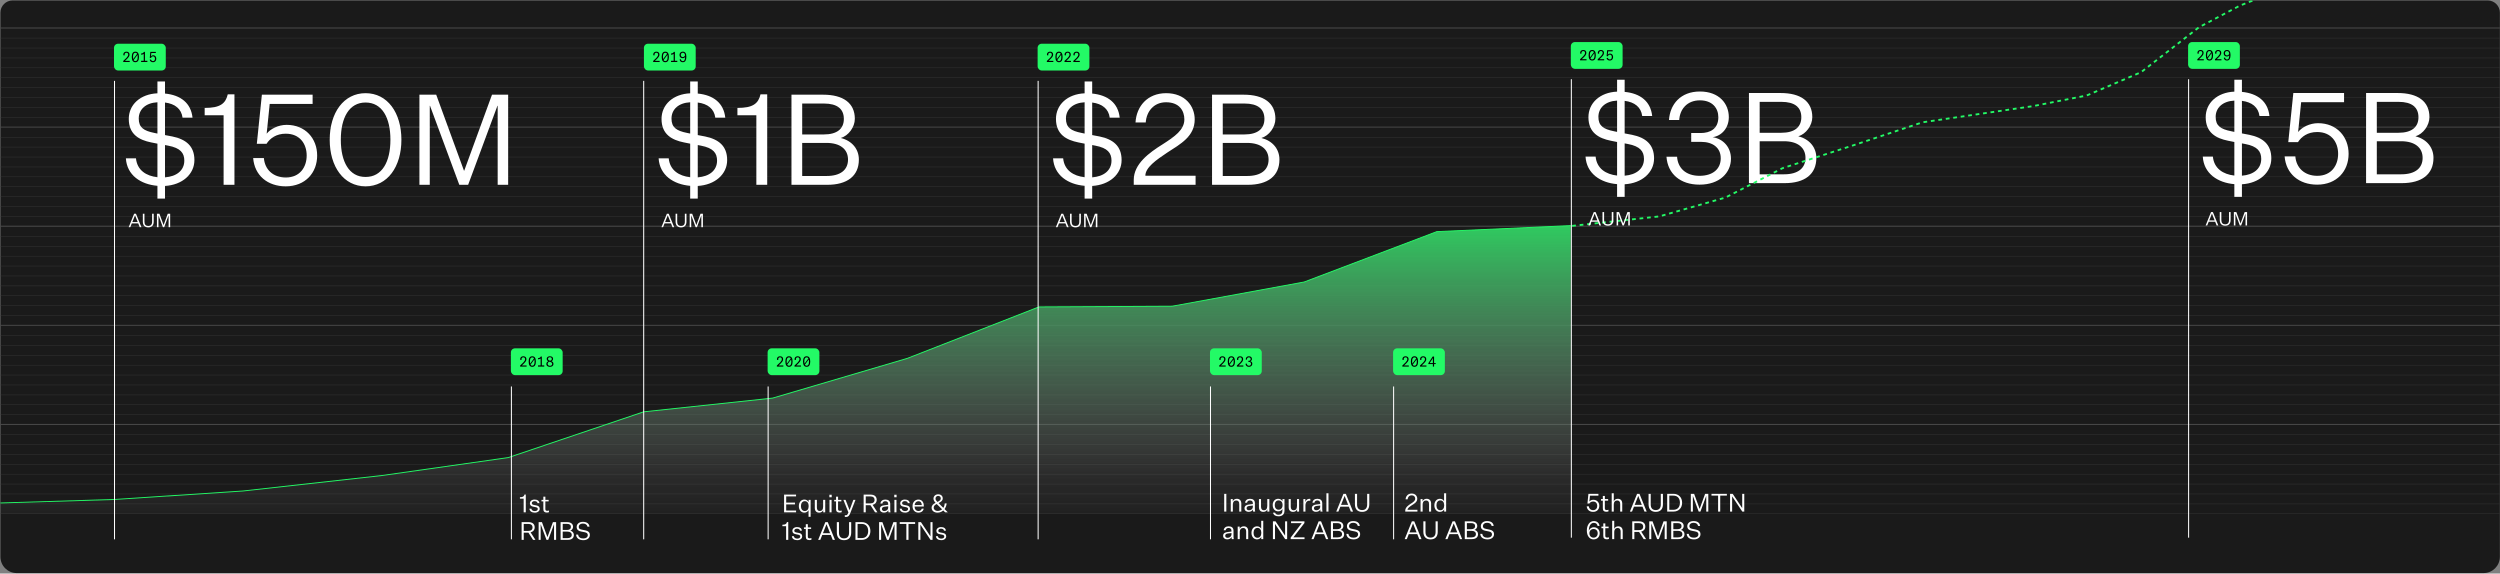 <?xml version="1.0" encoding="UTF-8"?> <svg xmlns="http://www.w3.org/2000/svg" width="2816" height="646" viewBox="0 0 2816 646" fill="none"><rect x="0" y="0" width="2816" height="646" fill="#808080" stroke="none"/><g clip-path="url(#clip0_108_1678)"><g clip-path="url(#clip1_108_1678)"><path d="M0.486 14.238C0.486 6.651 6.636 0.5 14.223 0.5H2802.11C2809.7 0.5 2815.85 6.651 2815.85 14.238V633.362C2815.85 640.949 2809.7 647.1 2802.11 647.1H14.223C6.636 647.1 0.486 640.949 0.486 633.362V14.238Z" fill="#1A1A1A"></path><line x1="0.986" y1="31.543" x2="4769.99" y2="31.543" stroke="#4D4D4D" stroke-linecap="round"></line><line x1="0.751" y1="42.94" x2="4770.22" y2="42.94" stroke="#333333" stroke-width="0.53" stroke-linecap="round"></line><line x1="0.751" y1="54.103" x2="4770.22" y2="54.103" stroke="#333333" stroke-width="0.53" stroke-linecap="round"></line><line x1="0.751" y1="65.265" x2="4770.22" y2="65.265" stroke="#333333" stroke-width="0.53" stroke-linecap="round"></line><line x1="0.751" y1="76.428" x2="4770.22" y2="76.428" stroke="#333333" stroke-width="0.53" stroke-linecap="round"></line><line x1="0.751" y1="87.59" x2="4770.22" y2="87.59" stroke="#333333" stroke-width="0.53" stroke-linecap="round"></line><line x1="0.751" y1="98.753" x2="4770.22" y2="98.753" stroke="#333333" stroke-width="0.53" stroke-linecap="round"></line><line x1="0.751" y1="109.915" x2="4770.22" y2="109.915" stroke="#333333" stroke-width="0.53" stroke-linecap="round"></line><line x1="0.751" y1="121.077" x2="4770.22" y2="121.077" stroke="#333333" stroke-width="0.53" stroke-linecap="round"></line><line x1="0.751" y1="132.24" x2="4770.22" y2="132.24" stroke="#333333" stroke-width="0.53" stroke-linecap="round"></line><line x1="0.986" y1="143.167" x2="4769.99" y2="143.167" stroke="#4D4D4D" stroke-linecap="round"></line><line x1="0.751" y1="154.565" x2="4770.22" y2="154.565" stroke="#333333" stroke-width="0.53" stroke-linecap="round"></line><line x1="0.751" y1="165.727" x2="4770.22" y2="165.727" stroke="#333333" stroke-width="0.53" stroke-linecap="round"></line><line x1="0.751" y1="176.89" x2="4770.22" y2="176.89" stroke="#333333" stroke-width="0.53" stroke-linecap="round"></line><line x1="0.751" y1="188.052" x2="4770.22" y2="188.052" stroke="#333333" stroke-width="0.53" stroke-linecap="round"></line><line x1="0.751" y1="199.214" x2="4770.22" y2="199.214" stroke="#333333" stroke-width="0.53" stroke-linecap="round"></line><line x1="0.751" y1="210.377" x2="4770.22" y2="210.377" stroke="#333333" stroke-width="0.53" stroke-linecap="round"></line><line x1="0.751" y1="221.54" x2="4770.22" y2="221.54" stroke="#333333" stroke-width="0.53" stroke-linecap="round"></line><line x1="0.751" y1="232.702" x2="4770.22" y2="232.702" stroke="#333333" stroke-width="0.53" stroke-linecap="round"></line><line x1="0.751" y1="243.864" x2="4770.22" y2="243.864" stroke="#333333" stroke-width="0.53" stroke-linecap="round"></line><line x1="0.986" y1="254.792" x2="4769.99" y2="254.792" stroke="#4D4D4D" stroke-linecap="round"></line><line x1="0.751" y1="266.189" x2="4770.22" y2="266.189" stroke="#333333" stroke-width="0.53" stroke-linecap="round"></line><line x1="0.751" y1="277.352" x2="4770.22" y2="277.352" stroke="#333333" stroke-width="0.53" stroke-linecap="round"></line><line x1="0.751" y1="288.514" x2="4770.22" y2="288.514" stroke="#333333" stroke-width="0.53" stroke-linecap="round"></line><line x1="0.751" y1="299.677" x2="4770.22" y2="299.677" stroke="#333333" stroke-width="0.53" stroke-linecap="round"></line><line x1="0.751" y1="310.839" x2="4770.22" y2="310.839" stroke="#333333" stroke-width="0.53" stroke-linecap="round"></line><line x1="0.751" y1="322.002" x2="4770.22" y2="322.002" stroke="#333333" stroke-width="0.53" stroke-linecap="round"></line><line x1="0.751" y1="333.164" x2="4770.22" y2="333.164" stroke="#333333" stroke-width="0.53" stroke-linecap="round"></line><line x1="0.751" y1="344.326" x2="4770.22" y2="344.326" stroke="#333333" stroke-width="0.53" stroke-linecap="round"></line><line x1="0.751" y1="355.489" x2="4770.22" y2="355.489" stroke="#333333" stroke-width="0.53" stroke-linecap="round"></line><line x1="0.986" y1="366.417" x2="4769.99" y2="366.417" stroke="#4D4D4D" stroke-linecap="round"></line><line x1="0.751" y1="377.814" x2="4770.22" y2="377.814" stroke="#333333" stroke-width="0.53" stroke-linecap="round"></line><line x1="0.751" y1="388.976" x2="4770.22" y2="388.976" stroke="#333333" stroke-width="0.53" stroke-linecap="round"></line><line x1="0.751" y1="400.139" x2="4770.22" y2="400.139" stroke="#333333" stroke-width="0.53" stroke-linecap="round"></line><line x1="0.751" y1="411.301" x2="4770.22" y2="411.301" stroke="#333333" stroke-width="0.53" stroke-linecap="round"></line><line x1="0.751" y1="422.464" x2="4770.22" y2="422.464" stroke="#333333" stroke-width="0.53" stroke-linecap="round"></line><line x1="0.751" y1="433.626" x2="4770.22" y2="433.626" stroke="#333333" stroke-width="0.53" stroke-linecap="round"></line><line x1="0.751" y1="444.788" x2="4770.22" y2="444.788" stroke="#333333" stroke-width="0.53" stroke-linecap="round"></line><line x1="0.751" y1="455.951" x2="4770.22" y2="455.951" stroke="#333333" stroke-width="0.53" stroke-linecap="round"></line><line x1="0.751" y1="467.113" x2="4770.22" y2="467.113" stroke="#333333" stroke-width="0.53" stroke-linecap="round"></line><line x1="0.986" y1="478.041" x2="4769.99" y2="478.041" stroke="#4D4D4D" stroke-linecap="round"></line><line x1="0.751" y1="489.438" x2="4770.22" y2="489.438" stroke="#333333" stroke-width="0.53" stroke-linecap="round"></line><line x1="0.751" y1="500.601" x2="4770.22" y2="500.601" stroke="#333333" stroke-width="0.53" stroke-linecap="round"></line><line x1="0.751" y1="511.763" x2="4770.22" y2="511.763" stroke="#333333" stroke-width="0.53" stroke-linecap="round"></line><line x1="0.751" y1="522.925" x2="4770.22" y2="522.925" stroke="#333333" stroke-width="0.53" stroke-linecap="round"></line><line x1="0.751" y1="534.088" x2="4770.22" y2="534.088" stroke="#333333" stroke-width="0.53" stroke-linecap="round"></line><line x1="0.751" y1="545.251" x2="4770.22" y2="545.251" stroke="#333333" stroke-width="0.53" stroke-linecap="round"></line><line x1="0.751" y1="556.413" x2="4770.22" y2="556.413" stroke="#333333" stroke-width="0.53" stroke-linecap="round"></line><line x1="0.751" y1="567.575" x2="4770.22" y2="567.575" stroke="#333333" stroke-width="0.53" stroke-linecap="round"></line><line x1="0.751" y1="578.738" x2="4770.22" y2="578.738" stroke="#333333" stroke-width="0.53" stroke-linecap="round"></line><path d="M-59.548 568.384L128.414 562.614L273.607 553.068L430.097 535.648L572.471 515.423L725.06 463.87L870.345 448.404L1022.17 403.602L1170.18 345.731L1320.29 344.937L1469.04 317.641L1618.47 260.885L1769.3 254.144V578.911H-71.595L-59.548 568.384Z" fill="url(#paint0_linear_108_1678)"></path><path d="M-59.548 568.384L128.414 562.614L273.607 553.068L430.097 535.648L572.471 515.423L725.06 463.87L870.345 448.404L1022.17 403.602L1170.18 345.731L1320.29 344.937L1469.04 317.641L1618.47 260.885L1769.3 254.144V578.911H-71.595L-59.548 568.384Z" fill="url(#paint1_linear_108_1678)"></path><path d="M-59.547 568.384L128.414 562.614L273.607 553.068L430.097 535.648L572.471 515.423L725.06 463.87L870.345 448.404L1022.17 403.602L1170.18 345.731L1320.29 344.937L1469.04 317.641L1618.47 260.885L1769.3 254.144" stroke="#23FA66" stroke-width="1.06"></path><path d="M896.711 577.119H883.187V557.127H896.683V559.143H885.567V566.115H895.451V568.159H885.567V575.103H896.711V577.119ZM910.757 582.103V574.655C910.057 576.083 908.405 577.455 906.081 577.455C902.497 577.455 899.809 574.543 899.809 570.091C899.809 565.611 902.497 562.699 906.081 562.699C908.517 562.699 910.197 564.183 910.841 565.611V563.035H913.081V582.103H910.757ZM910.869 570.259V569.867C910.869 566.675 909.301 564.519 906.557 564.519C903.785 564.519 902.161 566.787 902.161 570.091C902.161 573.367 903.785 575.635 906.557 575.635C909.301 575.635 910.869 573.451 910.869 570.259ZM929.524 577.119H927.256V574.571C926.584 576.335 924.904 577.455 922.776 577.455C919.584 577.455 917.792 575.523 917.792 572.107V563.035H920.144V571.659C920.144 574.263 921.236 575.635 923.448 575.635C925.576 575.635 927.172 574.179 927.172 570.791V563.035H929.524V577.119ZM934.194 560.095V557.267H936.826V560.095H934.194ZM934.362 577.119V563.035H936.686V577.119H934.362ZM948.075 575.047V576.951C947.039 577.259 946.227 577.343 945.611 577.343C943.035 577.343 941.719 576.111 941.719 573.507V564.799H939.647V563.035H941.719V559.451H944.015V563.035H947.711V564.799H943.987V573.395C943.987 574.879 944.743 575.383 946.031 575.383C946.563 575.383 947.179 575.327 948.075 575.047ZM955.667 577.231L950.011 563.035H952.447L956.927 574.543H956.983L961.211 563.035H963.619L957.935 577.539C956.647 580.899 955.527 582.299 952.951 582.327C952.559 582.327 952.027 582.271 951.579 582.187V580.283C952.027 580.395 952.335 580.395 952.699 580.395C954.099 580.395 954.743 579.611 955.667 577.231ZM975.177 577.119H972.797V557.127H980.497C984.977 557.127 987.525 559.227 987.525 563.063C987.525 566.311 985.257 568.131 982.905 568.663L988.393 577.119H985.677L980.497 569.027H975.177V577.119ZM975.177 567.011H980.357C983.381 567.011 985.089 565.667 985.089 563.063C985.089 560.543 983.381 559.143 980.357 559.143H975.177V567.011ZM1000.77 577.119C1000.61 576.335 1000.52 575.411 1000.52 574.739C999.906 576.391 997.974 577.427 995.622 577.427C993.158 577.427 991.058 575.999 991.058 573.395C991.058 570.679 993.074 569.503 995.93 569.167L1000.47 568.579V567.767C1000.47 565.527 999.094 564.575 997.162 564.575C995.286 564.575 994.11 565.555 993.942 567.179H991.702C991.982 564.323 994.222 562.699 997.218 562.699C1000.63 562.699 1002.76 564.323 1002.76 567.711V574.179C1002.76 575.215 1002.82 576.195 1003.1 577.119H1000.77ZM996.098 575.663C998.282 575.663 1000.47 574.291 1000.47 571.575V570.315L996.63 570.735C994.866 570.987 993.41 571.435 993.41 573.339C993.41 574.655 994.334 575.663 996.098 575.663ZM1007.29 560.095V557.267H1009.92V560.095H1007.29ZM1007.46 577.119V563.035H1009.78V577.119H1007.46ZM1013.42 572.947H1015.66C1015.82 574.879 1017.62 575.691 1019.52 575.691C1021.45 575.691 1022.85 574.795 1022.85 573.283C1022.85 572.247 1022.18 571.575 1020.39 571.239L1017.9 570.735C1015.63 570.315 1013.98 569.391 1013.98 566.927C1013.98 564.547 1016.1 562.699 1019.21 562.699C1022.46 562.699 1024.45 564.099 1024.73 566.759H1022.57C1022.4 565.331 1021.14 564.491 1019.21 564.491C1017.34 564.491 1016.13 565.415 1016.13 566.787C1016.13 567.991 1016.97 568.495 1018.6 568.803L1021.4 569.335C1023.69 569.783 1025.04 570.903 1025.04 573.171C1025.04 575.635 1022.71 577.455 1019.55 577.455C1016.19 577.455 1013.67 575.971 1013.42 572.947ZM1040.48 572.975C1039.84 575.971 1037.4 577.455 1034.66 577.455C1030.68 577.455 1027.88 574.683 1027.88 570.147C1027.88 565.555 1030.77 562.699 1034.52 562.699C1038.69 562.699 1040.57 566.031 1040.57 569.643V570.567H1030.15C1030.26 573.815 1031.97 575.607 1034.66 575.607C1036.56 575.607 1037.71 574.683 1038.3 572.975H1040.48ZM1034.52 564.575C1032.31 564.575 1030.63 566.003 1030.23 568.887H1038.3C1038.24 566.451 1037.04 564.575 1034.52 564.575ZM1064.63 577.119L1062.47 574.991C1060.77 576.531 1058.55 577.455 1055.95 577.455C1052.28 577.455 1049.37 575.327 1049.37 571.995C1049.37 569.251 1051.13 567.767 1053.82 566.367C1052.48 564.939 1051.47 563.511 1051.47 561.691C1051.47 559.003 1053.51 556.791 1056.82 556.791C1060.04 556.791 1061.91 558.751 1061.91 561.355C1061.91 563.791 1060.23 565.191 1057.21 566.675L1062.56 572.051C1063.48 570.651 1064.04 568.915 1064.21 567.011H1066.31C1066.11 569.391 1065.27 571.631 1063.93 573.423L1067.63 577.119H1064.63ZM1053.77 561.607C1053.77 563.035 1054.66 564.127 1055.89 565.359C1058.67 564.071 1059.7 563.119 1059.7 561.355C1059.7 559.955 1058.64 558.583 1056.82 558.583C1055.17 558.583 1053.77 559.675 1053.77 561.607ZM1051.72 571.855C1051.72 574.011 1053.68 575.551 1056.03 575.551C1058.11 575.551 1059.84 574.851 1061.16 573.675L1055.11 567.683C1053.07 568.719 1051.72 569.783 1051.72 571.855ZM881.283 592.691V591.067C884.699 591.067 885.931 590.115 886.407 588.043H887.891V608.119H885.483V592.691H881.283ZM891.958 603.947H894.198C894.366 605.879 896.158 606.691 898.062 606.691C899.994 606.691 901.394 605.795 901.394 604.283C901.394 603.247 900.722 602.575 898.93 602.239L896.438 601.735C894.17 601.315 892.518 600.391 892.518 597.927C892.518 595.547 894.646 593.699 897.754 593.699C901.002 593.699 902.99 595.099 903.27 597.759H901.114C900.946 596.331 899.686 595.491 897.754 595.491C895.878 595.491 894.674 596.415 894.674 597.787C894.674 598.991 895.514 599.495 897.138 599.803L899.938 600.335C902.234 600.783 903.578 601.903 903.578 604.171C903.578 606.635 901.254 608.455 898.09 608.455C894.73 608.455 892.21 606.971 891.958 603.947ZM914.011 606.047V607.951C912.975 608.259 912.163 608.343 911.547 608.343C908.971 608.343 907.655 607.111 907.655 604.507V595.799H905.583V594.035H907.655V590.451H909.951V594.035H913.647V595.799H909.923V604.395C909.923 605.879 910.679 606.383 911.967 606.383C912.499 606.383 913.115 606.327 914.011 606.047ZM937.977 608.119L935.765 602.547H926.189L923.977 608.119H921.569L929.661 588.127H932.377L940.497 608.119H937.977ZM930.949 590.535L926.973 600.559H934.981L931.033 590.535H930.949ZM958.793 599.971C958.793 605.431 955.853 608.455 950.701 608.455C945.605 608.455 942.609 605.431 942.609 599.915V588.127H945.017V600.111C945.017 604.367 947.201 606.411 950.701 606.411C954.229 606.411 956.385 604.367 956.385 600.111V588.127H958.793V599.971ZM970.669 588.127C976.465 588.127 980.413 592.131 980.413 598.123C980.413 604.143 976.465 608.119 970.669 608.119H963.585V588.127H970.669ZM970.669 590.143H965.965V606.103H970.669C975.317 606.103 977.921 602.967 977.921 598.123C977.921 593.307 975.317 590.143 970.669 590.143ZM1001.02 608.119H999.06L992.564 590.591H992.508V608.119H990.212V588.127H993.936L1000.1 604.983H1000.15L1006.31 588.127H1009.9V608.119H1007.57V590.591H1007.52L1001.02 608.119ZM1020.92 608.119V590.143H1013.47V588.127H1030.8V590.143H1023.33V608.119H1020.92ZM1037.36 588.127L1048.03 604.087H1048.08V588.127H1050.41V608.119H1048.17L1036.8 591.067H1036.74V608.119H1034.39V588.127H1037.36ZM1054.18 603.947H1056.42C1056.59 605.879 1058.38 606.691 1060.29 606.691C1062.22 606.691 1063.62 605.795 1063.62 604.283C1063.62 603.247 1062.95 602.575 1061.15 602.239L1058.66 601.735C1056.39 601.315 1054.74 600.391 1054.74 597.927C1054.74 595.547 1056.87 593.699 1059.98 593.699C1063.23 593.699 1065.21 595.099 1065.49 597.759H1063.34C1063.17 596.331 1061.91 595.491 1059.98 595.491C1058.1 595.491 1056.9 596.415 1056.9 597.787C1056.9 598.991 1057.74 599.495 1059.36 599.803L1062.16 600.335C1064.46 600.783 1065.8 601.903 1065.8 604.171C1065.8 606.635 1063.48 608.455 1060.31 608.455C1056.95 608.455 1054.43 606.971 1054.18 603.947Z" fill="white"></path><path d="M585.645 561.691V560.067C589.061 560.067 590.293 559.115 590.769 557.043H592.253V577.119H589.845V561.691H585.645ZM596.319 572.947H598.559C598.727 574.879 600.519 575.691 602.423 575.691C604.355 575.691 605.755 574.795 605.755 573.283C605.755 572.247 605.083 571.575 603.291 571.239L600.799 570.735C598.531 570.315 596.879 569.391 596.879 566.927C596.879 564.547 599.007 562.699 602.115 562.699C605.363 562.699 607.351 564.099 607.631 566.759H605.475C605.307 565.331 604.047 564.491 602.115 564.491C600.239 564.491 599.035 565.415 599.035 566.787C599.035 567.991 599.875 568.495 601.499 568.803L604.299 569.335C606.595 569.783 607.939 570.903 607.939 573.171C607.939 575.635 605.615 577.455 602.451 577.455C599.091 577.455 596.571 575.971 596.319 572.947ZM618.373 575.047V576.951C617.337 577.259 616.525 577.343 615.909 577.343C613.333 577.343 612.017 576.111 612.017 573.507V564.799H609.945V563.035H612.017V559.451H614.313V563.035H618.009V564.799H614.285V573.395C614.285 574.879 615.041 575.383 616.329 575.383C616.861 575.383 617.477 575.327 618.373 575.047ZM589.929 608.119H587.549V588.127H595.249C599.729 588.127 602.277 590.227 602.277 594.063C602.277 597.311 600.009 599.131 597.657 599.663L603.145 608.119H600.429L595.249 600.027H589.929V608.119ZM589.929 598.011H595.109C598.133 598.011 599.841 596.667 599.841 594.063C599.841 591.543 598.133 590.143 595.109 590.143H589.929V598.011ZM617.522 608.119H615.562L609.066 590.591H609.01V608.119H606.714V588.127H610.438L616.598 604.983H616.654L622.814 588.127H626.398V608.119H624.074V590.591H624.018L617.522 608.119ZM639.38 608.119H631.456V588.127H638.484C642.936 588.127 645.512 589.975 645.512 593.475C645.512 595.323 644.112 597.227 642.404 597.731C644.868 598.347 646.408 600.167 646.408 602.519C646.408 606.187 643.804 608.119 639.38 608.119ZM633.836 596.947H638.624C641.592 596.947 643.076 595.687 643.076 593.503C643.076 591.291 641.62 590.087 638.652 590.087H633.836V596.947ZM633.836 598.823V606.159H639.268C642.32 606.159 644 604.815 644 602.519C644 600.223 642.264 598.823 639.212 598.823H633.836ZM648.896 602.211H651.22C651.528 605.431 654.16 606.523 657.128 606.523C659.984 606.523 662.084 605.151 662.084 602.743C662.084 601.063 661.16 599.971 658.444 599.467L654.636 598.711C651.948 598.207 649.54 596.975 649.54 593.531C649.54 590.255 652.368 587.791 656.512 587.791C660.796 587.791 663.624 589.639 664.016 593.251H661.692C661.356 591.011 659.396 589.723 656.54 589.723C653.628 589.723 651.892 591.347 651.892 593.447C651.892 595.435 653.012 596.135 655.448 596.611L659.368 597.423C662.448 598.039 664.408 599.467 664.408 602.631C664.408 606.047 661.384 608.455 657.156 608.455C652.816 608.455 649.176 606.579 648.896 602.211Z" fill="white"></path><path d="M1378.93 576.252V556.26H1381.34V576.252H1378.93ZM1388.58 562.168V564.744C1389.25 563.008 1391.01 561.832 1393.17 561.832C1396.33 561.832 1398.21 563.82 1398.21 567.18V576.252H1395.88V567.684C1395.88 565.08 1394.74 563.736 1392.52 563.736C1390.37 563.736 1388.66 565.108 1388.66 568.496V576.252H1386.34V562.168H1388.58ZM1411.53 576.252C1411.36 575.468 1411.27 574.544 1411.27 573.872C1410.66 575.524 1408.73 576.56 1406.37 576.56C1403.91 576.56 1401.81 575.132 1401.81 572.528C1401.81 569.812 1403.83 568.636 1406.68 568.3L1411.22 567.712V566.9C1411.22 564.66 1409.85 563.708 1407.91 563.708C1406.04 563.708 1404.86 564.688 1404.69 566.312H1402.45C1402.73 563.456 1404.97 561.832 1407.97 561.832C1411.39 561.832 1413.51 563.456 1413.51 566.844V573.312C1413.51 574.348 1413.57 575.328 1413.85 576.252H1411.53ZM1406.85 574.796C1409.03 574.796 1411.22 573.424 1411.22 570.708V569.448L1407.38 569.868C1405.62 570.12 1404.16 570.568 1404.16 572.472C1404.16 573.788 1405.09 574.796 1406.85 574.796ZM1429.8 576.252H1427.54V573.704C1426.86 575.468 1425.18 576.588 1423.06 576.588C1419.86 576.588 1418.07 574.656 1418.07 571.24V562.168H1420.42V570.792C1420.42 573.396 1421.52 574.768 1423.73 574.768C1425.86 574.768 1427.45 573.312 1427.45 569.924V562.168H1429.8V576.252ZM1444.5 575.356V573.284C1443.85 574.656 1442.29 576 1439.82 576C1436.21 576 1433.58 573.284 1433.58 568.888C1433.58 564.66 1436.21 561.832 1439.82 561.832C1442.29 561.832 1443.91 563.288 1444.58 564.632V562.168H1446.85V575.188C1446.85 579.668 1443.94 581.572 1440.19 581.572C1436.8 581.572 1434.5 580.2 1433.94 577.456H1436.29C1436.77 579.22 1438.25 579.78 1440.16 579.78C1442.93 579.78 1444.5 578.296 1444.5 575.356ZM1444.67 569.224V568.552C1444.67 565.64 1442.85 563.652 1440.24 563.652C1437.5 563.652 1435.87 565.752 1435.87 568.888C1435.87 571.996 1437.5 574.152 1440.24 574.152C1442.85 574.152 1444.67 572.136 1444.67 569.224ZM1463.29 576.252H1461.03V573.704C1460.35 575.468 1458.67 576.588 1456.55 576.588C1453.35 576.588 1451.56 574.656 1451.56 571.24V562.168H1453.91V570.792C1453.91 573.396 1455.01 574.768 1457.22 574.768C1459.35 574.768 1460.94 573.312 1460.94 569.924V562.168H1463.29V576.252ZM1475.94 561.972V564.1C1475.61 564.016 1475.1 563.988 1474.74 563.988C1472.5 563.988 1470.46 565.752 1470.46 569.308V576.252H1468.13V562.168H1470.37V565.5C1470.99 563.176 1472.78 561.86 1474.85 561.86C1475.22 561.86 1475.61 561.888 1475.94 561.972ZM1487.39 576.252C1487.22 575.468 1487.14 574.544 1487.14 573.872C1486.52 575.524 1484.59 576.56 1482.24 576.56C1479.77 576.56 1477.67 575.132 1477.67 572.528C1477.67 569.812 1479.69 568.636 1482.55 568.3L1487.08 567.712V566.9C1487.08 564.66 1485.71 563.708 1483.78 563.708C1481.9 563.708 1480.73 564.688 1480.56 566.312H1478.32C1478.6 563.456 1480.84 561.832 1483.83 561.832C1487.25 561.832 1489.38 563.456 1489.38 566.844V573.312C1489.38 574.348 1489.43 575.328 1489.71 576.252H1487.39ZM1482.71 574.796C1484.9 574.796 1487.08 573.424 1487.08 570.708V569.448L1483.25 569.868C1481.48 570.12 1480.03 570.568 1480.03 572.472C1480.03 573.788 1480.95 574.796 1482.71 574.796ZM1496.4 576.252H1494.07V555.644H1496.4V576.252ZM1521.56 576.252L1519.35 570.68H1509.77L1507.56 576.252H1505.15L1513.24 556.26H1515.96L1524.08 576.252H1521.56ZM1514.53 558.668L1510.55 568.692H1518.56L1514.61 558.668H1514.53ZM1542.37 568.104C1542.37 573.564 1539.43 576.588 1534.28 576.588C1529.19 576.588 1526.19 573.564 1526.19 568.048V556.26H1528.6V568.244C1528.6 572.5 1530.78 574.544 1534.28 574.544C1537.81 574.544 1539.97 572.5 1539.97 568.244V556.26H1542.37V568.104ZM1387.44 607.252C1387.28 606.468 1387.19 605.544 1387.19 604.872C1386.58 606.524 1384.64 607.56 1382.29 607.56C1379.83 607.56 1377.73 606.132 1377.73 603.528C1377.73 600.812 1379.74 599.636 1382.6 599.3L1387.14 598.712V597.9C1387.14 595.66 1385.76 594.708 1383.83 594.708C1381.96 594.708 1380.78 595.688 1380.61 597.312H1378.37C1378.65 594.456 1380.89 592.832 1383.89 592.832C1387.3 592.832 1389.43 594.456 1389.43 597.844V604.312C1389.43 605.348 1389.49 606.328 1389.77 607.252H1387.44ZM1382.77 605.796C1384.95 605.796 1387.14 604.424 1387.14 601.708V600.448L1383.3 600.868C1381.54 601.12 1380.08 601.568 1380.08 603.472C1380.08 604.788 1381 605.796 1382.77 605.796ZM1396.37 593.168V595.744C1397.04 594.008 1398.8 592.832 1400.96 592.832C1404.12 592.832 1406 594.82 1406 598.18V607.252H1403.68V598.684C1403.68 596.08 1402.53 594.736 1400.32 594.736C1398.16 594.736 1396.45 596.108 1396.45 599.496V607.252H1394.13V593.168H1396.37ZM1420.69 607.252V604.788C1419.99 606.216 1418.26 607.588 1415.93 607.588C1412.35 607.588 1409.66 604.676 1409.66 600.224C1409.66 595.744 1412.35 592.832 1415.93 592.832C1418.37 592.832 1419.96 594.232 1420.61 595.66V586.644H1422.93V607.252H1420.69ZM1420.72 600.392V600C1420.72 596.808 1419.15 594.652 1416.41 594.652C1413.64 594.652 1412.01 596.92 1412.01 600.224C1412.01 603.5 1413.64 605.768 1416.41 605.768C1419.15 605.768 1420.72 603.584 1420.72 600.392ZM1436.79 587.26L1447.46 603.22H1447.52V587.26H1449.84V607.252H1447.6L1436.23 590.2H1436.18V607.252H1433.82V587.26H1436.79ZM1469.32 589.164L1456.89 605.236H1469.41V607.252H1453.81V605.544L1466.3 589.276H1454.23V587.26H1469.32V589.164ZM1493.65 607.252L1491.44 601.68H1481.86L1479.65 607.252H1477.24L1485.33 587.26H1488.05L1496.17 607.252H1493.65ZM1486.62 589.668L1482.65 599.692H1490.65L1486.71 589.668H1486.62ZM1507.03 607.252H1499.11V587.26H1506.14C1510.59 587.26 1513.16 589.108 1513.16 592.608C1513.16 594.456 1511.76 596.36 1510.06 596.864C1512.52 597.48 1514.06 599.3 1514.06 601.652C1514.06 605.32 1511.46 607.252 1507.03 607.252ZM1501.49 596.08H1506.28C1509.24 596.08 1510.73 594.82 1510.73 592.636C1510.73 590.424 1509.27 589.22 1506.3 589.22H1501.49V596.08ZM1501.49 597.956V605.292H1506.92C1509.97 605.292 1511.65 603.948 1511.65 601.652C1511.65 599.356 1509.92 597.956 1506.86 597.956H1501.49ZM1516.55 601.344H1518.87C1519.18 604.564 1521.81 605.656 1524.78 605.656C1527.64 605.656 1529.74 604.284 1529.74 601.876C1529.74 600.196 1528.81 599.104 1526.1 598.6L1522.29 597.844C1519.6 597.34 1517.19 596.108 1517.19 592.664C1517.19 589.388 1520.02 586.924 1524.16 586.924C1528.45 586.924 1531.28 588.772 1531.67 592.384H1529.34C1529.01 590.144 1527.05 588.856 1524.19 588.856C1521.28 588.856 1519.54 590.48 1519.54 592.58C1519.54 594.568 1520.66 595.268 1523.1 595.744L1527.02 596.556C1530.1 597.172 1532.06 598.6 1532.06 601.764C1532.06 605.18 1529.04 607.588 1524.81 607.588C1520.47 607.588 1516.83 605.712 1516.55 601.344Z" fill="white"></path><path d="M1596.4 561.748C1596.4 565.5 1593.29 567.18 1590.29 569.112C1587.86 570.736 1585.45 572.416 1585.45 574.236H1596.59V576.252H1582.87V575.16C1582.87 571.604 1586.32 569.112 1589.29 567.264C1591.95 565.556 1594.1 564.072 1594.1 561.748C1594.1 559.844 1593.01 557.94 1590.04 557.94C1587.3 557.94 1585.7 560.012 1585.53 562.42H1583.27C1583.46 558.892 1585.87 555.924 1590.07 555.924C1594.27 555.924 1596.4 558.78 1596.4 561.748ZM1602.37 562.168V564.744C1603.04 563.008 1604.81 561.832 1606.96 561.832C1610.13 561.832 1612 563.82 1612 567.18V576.252H1609.68V567.684C1609.68 565.08 1608.53 563.736 1606.32 563.736C1604.16 563.736 1602.45 565.108 1602.45 568.496V576.252H1600.13V562.168H1602.37ZM1626.69 576.252V573.788C1625.99 575.216 1624.26 576.588 1621.93 576.588C1618.35 576.588 1615.66 573.676 1615.66 569.224C1615.66 564.744 1618.35 561.832 1621.93 561.832C1624.37 561.832 1625.96 563.232 1626.61 564.66V555.644H1628.93V576.252H1626.69ZM1626.72 569.392V569C1626.72 565.808 1625.15 563.652 1622.41 563.652C1619.64 563.652 1618.01 565.92 1618.01 569.224C1618.01 572.5 1619.64 574.768 1622.41 574.768C1625.15 574.768 1626.72 572.584 1626.72 569.392ZM1598.64 607.252L1596.43 601.68H1586.85L1584.64 607.252H1582.23L1590.32 587.26H1593.04L1601.16 607.252H1598.64ZM1591.61 589.668L1587.63 599.692H1595.64L1591.69 589.668H1591.61ZM1619.45 599.104C1619.45 604.564 1616.51 607.588 1611.36 607.588C1606.27 607.588 1603.27 604.564 1603.27 599.048V587.26H1605.68V599.244C1605.68 603.5 1607.86 605.544 1611.36 605.544C1614.89 605.544 1617.05 603.5 1617.05 599.244V587.26H1619.45V599.104ZM1644.46 607.252L1642.24 601.68H1632.67L1630.46 607.252H1628.05L1636.14 587.26H1638.86L1646.98 607.252H1644.46ZM1637.43 589.668L1633.45 599.692H1641.46L1637.51 589.668H1637.43ZM1657.84 607.252H1649.92V587.26H1656.94C1661.4 587.26 1663.97 589.108 1663.97 592.608C1663.97 594.456 1662.57 596.36 1660.86 596.864C1663.33 597.48 1664.87 599.3 1664.87 601.652C1664.87 605.32 1662.26 607.252 1657.84 607.252ZM1652.3 596.08H1657.08C1660.05 596.08 1661.54 594.82 1661.54 592.636C1661.54 590.424 1660.08 589.22 1657.11 589.22H1652.3V596.08ZM1652.3 597.956V605.292H1657.73C1660.78 605.292 1662.46 603.948 1662.46 601.652C1662.46 599.356 1660.72 597.956 1657.67 597.956H1652.3ZM1667.35 601.344H1669.68C1669.99 604.564 1672.62 605.656 1675.59 605.656C1678.44 605.656 1680.54 604.284 1680.54 601.876C1680.54 600.196 1679.62 599.104 1676.9 598.6L1673.09 597.844C1670.41 597.34 1668 596.108 1668 592.664C1668 589.388 1670.83 586.924 1674.97 586.924C1679.25 586.924 1682.08 588.772 1682.47 592.384H1680.15C1679.81 590.144 1677.85 588.856 1675 588.856C1672.09 588.856 1670.35 590.48 1670.35 592.58C1670.35 594.568 1671.47 595.268 1673.91 595.744L1677.83 596.556C1680.91 597.172 1682.87 598.6 1682.87 601.764C1682.87 605.18 1679.84 607.588 1675.61 607.588C1671.27 607.588 1667.63 605.712 1667.35 601.344Z" fill="white"></path><path d="M1794.49 564.912C1792.39 564.912 1790.99 565.948 1790.24 567.152H1788.08L1789.2 556.26H1800.46V558.304H1790.94L1790.27 564.912C1791.11 563.848 1792.84 562.952 1794.69 562.952C1798.86 562.952 1801.47 565.976 1801.47 569.756C1801.47 573.564 1798.86 576.588 1794.49 576.588C1790.46 576.588 1787.58 574.18 1787.27 570.316H1789.65C1789.85 572.864 1791.69 574.628 1794.52 574.628C1797.66 574.628 1799.14 572.304 1799.14 569.756C1799.14 567.208 1797.66 564.912 1794.49 564.912ZM1811.78 574.18V576.084C1810.75 576.392 1809.93 576.476 1809.32 576.476C1806.74 576.476 1805.43 575.244 1805.43 572.64V563.932H1803.35V562.168H1805.43V558.584H1807.72V562.168H1811.42V563.932H1807.69V572.528C1807.69 574.012 1808.45 574.516 1809.74 574.516C1810.27 574.516 1810.89 574.46 1811.78 574.18ZM1817.75 564.744C1818.42 562.952 1820.1 561.832 1822.26 561.832C1825.42 561.832 1827.3 563.82 1827.3 567.18V576.252H1824.97V567.684C1824.97 565.08 1823.83 563.736 1821.61 563.736C1819.46 563.736 1817.75 565.108 1817.75 568.496V576.252H1815.43V555.644H1817.75V564.744ZM1852.32 576.252L1850.1 570.68H1840.53L1838.32 576.252H1835.91L1844 556.26H1846.72L1854.84 576.252H1852.32ZM1845.29 558.668L1841.31 568.692H1849.32L1845.37 558.668H1845.29ZM1873.13 568.104C1873.13 573.564 1870.19 576.588 1865.04 576.588C1859.94 576.588 1856.95 573.564 1856.95 568.048V556.26H1859.36V568.244C1859.36 572.5 1861.54 574.544 1865.04 574.544C1868.57 574.544 1870.72 572.5 1870.72 568.244V556.26H1873.13V568.104ZM1885.01 556.26C1890.8 556.26 1894.75 560.264 1894.75 566.256C1894.75 572.276 1890.8 576.252 1885.01 576.252H1877.92V556.26H1885.01ZM1885.01 558.276H1880.3V574.236H1885.01C1889.66 574.236 1892.26 571.1 1892.26 566.256C1892.26 561.44 1889.66 558.276 1885.01 558.276ZM1915.36 576.252H1913.4L1906.9 558.724H1906.85V576.252H1904.55V556.26H1908.27L1914.43 573.116H1914.49L1920.65 556.26H1924.23V576.252H1921.91V558.724H1921.85L1915.36 576.252ZM1935.26 576.252V558.276H1927.81V556.26H1945.14V558.276H1937.66V576.252H1935.26ZM1951.7 556.26L1962.37 572.22H1962.42V556.26H1964.75V576.252H1962.51L1951.14 559.2H1951.08V576.252H1948.73V556.26H1951.7ZM1795.28 588.94C1791.58 588.94 1789.65 592.776 1789.65 597.956C1790.29 595.884 1792.25 593.896 1795.31 593.896C1799.25 593.896 1801.91 596.808 1801.91 600.644C1801.91 604.676 1799.17 607.588 1795 607.588C1790.57 607.588 1787.41 603.724 1787.41 597.592C1787.41 591.264 1790.71 586.924 1795.31 586.924C1798.86 586.924 1801.27 589.024 1801.72 592.384H1799.51C1799.03 590.116 1797.66 588.94 1795.28 588.94ZM1795 605.628C1797.85 605.628 1799.65 603.528 1799.65 600.728C1799.65 597.9 1797.85 595.856 1795 595.856C1792.2 595.856 1790.29 597.9 1790.29 600.728C1790.29 603.528 1792.2 605.628 1795 605.628ZM1812.3 605.18V607.084C1811.27 607.392 1810.45 607.476 1809.84 607.476C1807.26 607.476 1805.95 606.244 1805.95 603.64V594.932H1803.87V593.168H1805.95V589.584H1808.24V593.168H1811.94V594.932H1808.21V603.528C1808.21 605.012 1808.97 605.516 1810.26 605.516C1810.79 605.516 1811.41 605.46 1812.3 605.18ZM1818.27 595.744C1818.94 593.952 1820.62 592.832 1822.78 592.832C1825.94 592.832 1827.82 594.82 1827.82 598.18V607.252H1825.49V598.684C1825.49 596.08 1824.35 594.736 1822.13 594.736C1819.98 594.736 1818.27 596.108 1818.27 599.496V607.252H1815.95V586.644H1818.27V595.744ZM1840.94 607.252H1838.56V587.26H1846.26C1850.74 587.26 1853.28 589.36 1853.28 593.196C1853.28 596.444 1851.02 598.264 1848.66 598.796L1854.15 607.252H1851.44L1846.26 599.16H1840.94V607.252ZM1840.94 597.144H1846.12C1849.14 597.144 1850.85 595.8 1850.85 593.196C1850.85 590.676 1849.14 589.276 1846.12 589.276H1840.94V597.144ZM1868.53 607.252H1866.57L1860.07 589.724H1860.02V607.252H1857.72V587.26H1861.44L1867.6 604.116H1867.66L1873.82 587.26H1877.4V607.252H1875.08V589.724H1875.02L1868.53 607.252ZM1890.39 607.252H1882.46V587.26H1889.49C1893.94 587.26 1896.52 589.108 1896.52 592.608C1896.52 594.456 1895.12 596.36 1893.41 596.864C1895.87 597.48 1897.41 599.3 1897.41 601.652C1897.41 605.32 1894.81 607.252 1890.39 607.252ZM1884.84 596.08H1889.63C1892.6 596.08 1894.08 594.82 1894.08 592.636C1894.08 590.424 1892.63 589.22 1889.66 589.22H1884.84V596.08ZM1884.84 597.956V605.292H1890.27C1893.33 605.292 1895.01 603.948 1895.01 601.652C1895.01 599.356 1893.27 597.956 1890.22 597.956H1884.84ZM1899.9 601.344H1902.23C1902.53 604.564 1905.17 605.656 1908.13 605.656C1910.99 605.656 1913.09 604.284 1913.09 601.876C1913.09 600.196 1912.17 599.104 1909.45 598.6L1905.64 597.844C1902.95 597.34 1900.55 596.108 1900.55 592.664C1900.55 589.388 1903.37 586.924 1907.52 586.924C1911.8 586.924 1914.63 588.772 1915.02 592.384H1912.7C1912.36 590.144 1910.4 588.856 1907.55 588.856C1904.63 588.856 1902.9 590.48 1902.9 592.58C1902.9 594.568 1904.02 595.268 1906.45 595.744L1910.37 596.556C1913.45 597.172 1915.41 598.6 1915.41 601.764C1915.41 605.18 1912.39 607.588 1908.16 607.588C1903.82 607.588 1900.18 605.712 1899.9 601.344Z" fill="white"></path></g><rect x="128.414" y="49.26" width="58.317" height="30.159" rx="4.579" fill="#23FA66"></rect><path d="M138.807 68.653C140.11 67.51 141.344 66.324 142.509 65.095C143.214 64.336 143.706 63.69 143.984 63.156C144.272 62.611 144.416 62.05 144.416 61.473C144.416 60.821 144.24 60.313 143.887 59.95C143.535 59.576 143.049 59.389 142.429 59.389C141.788 59.389 141.28 59.582 140.906 59.966C140.543 60.34 140.361 60.858 140.361 61.521C140.361 61.745 140.383 62.034 140.425 62.386L138.999 62.274C138.946 62.007 138.919 61.724 138.919 61.425C138.919 60.794 139.063 60.233 139.352 59.742C139.651 59.25 140.068 58.871 140.602 58.604C141.136 58.326 141.75 58.187 142.445 58.187C143.503 58.187 144.341 58.481 144.961 59.069C145.581 59.646 145.891 60.431 145.891 61.425C145.891 61.916 145.821 62.376 145.682 62.803C145.544 63.22 145.303 63.679 144.961 64.181C144.619 64.673 144.122 65.266 143.471 65.96C142.808 66.676 141.916 67.537 140.794 68.541H146.099V69.839H138.807V68.653ZM152.48 70.079C149.777 70.079 148.425 68.103 148.425 64.149C148.425 60.175 149.777 58.187 152.48 58.187C155.183 58.187 156.535 60.175 156.535 64.149C156.535 68.103 155.183 70.079 152.48 70.079ZM152.48 68.845C153.335 68.845 153.986 68.487 154.435 67.772C154.895 67.056 155.124 65.848 155.124 64.149C155.124 63.188 155.05 62.376 154.9 61.713L150.476 67.707C150.904 68.466 151.572 68.845 152.48 68.845ZM149.835 64.149C149.835 65.111 149.91 65.923 150.06 66.586L154.483 60.591C154.056 59.811 153.388 59.421 152.48 59.421C151.625 59.421 150.968 59.779 150.509 60.495C150.06 61.211 149.835 62.429 149.835 64.149ZM166.009 69.839H158.941V68.509H161.906V60.672C161.714 60.917 161.345 61.131 160.8 61.313C160.266 61.483 159.796 61.569 159.39 61.569H158.941V60.271H159.245C159.609 60.271 159.993 60.191 160.399 60.03C160.816 59.859 161.179 59.635 161.489 59.357C161.81 59.069 162.023 58.77 162.13 58.46H163.268V68.509H166.009V69.839ZM175.531 59.726H170.434L169.985 63.845C170.221 63.353 170.562 62.963 171.011 62.675C171.471 62.386 171.989 62.242 172.566 62.242C173.26 62.242 173.864 62.408 174.377 62.739C174.901 63.06 175.301 63.514 175.579 64.101C175.868 64.678 176.012 65.346 176.012 66.105C176.012 66.885 175.857 67.579 175.547 68.188C175.237 68.787 174.804 69.251 174.249 69.583C173.693 69.914 173.047 70.079 172.309 70.079C171.358 70.079 170.546 69.828 169.873 69.326C169.2 68.813 168.783 68.114 168.623 67.227L170.114 67.05C170.221 67.595 170.477 68.033 170.883 68.365C171.3 68.685 171.786 68.845 172.342 68.845C173.025 68.845 173.565 68.61 173.96 68.14C174.366 67.659 174.569 66.981 174.569 66.105C174.569 65.357 174.388 64.732 174.024 64.23C173.672 63.717 173.132 63.46 172.406 63.46C171.732 63.46 171.22 63.647 170.867 64.021C170.514 64.385 170.274 64.806 170.146 65.287L168.719 65.143L169.328 58.46H175.531V59.726Z" fill="black"></path><rect x="725.324" y="49.26" width="58.317" height="30.159" rx="4.579" fill="#23FA66"></rect><path d="M735.717 68.653C737.02 67.51 738.254 66.324 739.419 65.095C740.124 64.336 740.616 63.69 740.894 63.156C741.182 62.611 741.326 62.05 741.326 61.473C741.326 60.821 741.15 60.313 740.797 59.95C740.445 59.576 739.959 59.389 739.339 59.389C738.698 59.389 738.19 59.582 737.816 59.966C737.453 60.34 737.271 60.858 737.271 61.521C737.271 61.745 737.293 62.034 737.336 62.386L735.909 62.274C735.856 62.007 735.829 61.724 735.829 61.425C735.829 60.794 735.973 60.233 736.262 59.742C736.561 59.25 736.978 58.871 737.512 58.604C738.046 58.326 738.66 58.187 739.355 58.187C740.413 58.187 741.252 58.481 741.871 59.069C742.491 59.646 742.801 60.431 742.801 61.425C742.801 61.916 742.731 62.376 742.592 62.803C742.454 63.22 742.213 63.679 741.871 64.181C741.529 64.673 741.032 65.266 740.381 65.96C739.718 66.676 738.826 67.537 737.704 68.541H743.009V69.839H735.717V68.653ZM749.39 70.079C746.687 70.079 745.335 68.103 745.335 64.149C745.335 60.175 746.687 58.187 749.39 58.187C752.093 58.187 753.445 60.175 753.445 64.149C753.445 68.103 752.093 70.079 749.39 70.079ZM749.39 68.845C750.245 68.845 750.897 68.487 751.345 67.772C751.805 67.056 752.034 65.848 752.034 64.149C752.034 63.188 751.96 62.376 751.81 61.713L747.387 67.707C747.814 68.466 748.482 68.845 749.39 68.845ZM746.745 64.149C746.745 65.111 746.82 65.923 746.97 66.586L751.393 60.591C750.966 59.811 750.298 59.421 749.39 59.421C748.535 59.421 747.878 59.779 747.419 60.495C746.97 61.211 746.745 62.429 746.745 64.149ZM762.919 69.839H755.851V68.509H758.816V60.672C758.624 60.917 758.255 61.131 757.71 61.313C757.176 61.483 756.706 61.569 756.3 61.569H755.851V60.271H756.155C756.519 60.271 756.903 60.191 757.309 60.03C757.726 59.859 758.089 59.635 758.399 59.357C758.72 59.069 758.933 58.77 759.04 58.46H760.178V68.509H762.919V69.839ZM769.043 70.079C768.071 70.079 767.275 69.812 766.655 69.278C766.046 68.744 765.672 67.985 765.533 67.002L766.976 66.682C767.05 67.366 767.259 67.905 767.601 68.3C767.953 68.685 768.439 68.877 769.059 68.877C770.032 68.877 770.705 68.477 771.079 67.675C771.463 66.863 771.661 65.672 771.672 64.101C771.394 64.572 771.025 64.929 770.566 65.175C770.106 65.41 769.577 65.528 768.979 65.528C768.295 65.528 767.681 65.389 767.136 65.111C766.602 64.823 766.18 64.406 765.87 63.861C765.56 63.316 765.405 62.654 765.405 61.873C765.405 61.168 765.555 60.538 765.854 59.982C766.164 59.416 766.602 58.978 767.168 58.668C767.734 58.347 768.386 58.187 769.123 58.187C771.784 58.187 773.114 60.089 773.114 63.893C773.114 65.806 772.799 67.317 772.169 68.429C771.549 69.529 770.507 70.079 769.043 70.079ZM766.847 61.858C766.847 62.616 767.056 63.22 767.473 63.669C767.9 64.107 768.45 64.326 769.123 64.326C769.722 64.326 770.256 64.128 770.726 63.733C771.207 63.327 771.511 62.819 771.64 62.21C771.554 61.398 771.314 60.725 770.918 60.191C770.523 59.656 769.919 59.389 769.107 59.389C768.423 59.389 767.873 59.619 767.456 60.078C767.05 60.527 766.847 61.12 766.847 61.858Z" fill="black"></path><rect x="1168.78" y="49.26" width="58.317" height="30.159" rx="4.579" fill="#23FA66"></rect><path d="M1179.17 68.653C1180.47 67.51 1181.71 66.324 1182.87 65.095C1183.58 64.336 1184.07 63.69 1184.35 63.156C1184.64 62.611 1184.78 62.05 1184.78 61.473C1184.78 60.821 1184.6 60.313 1184.25 59.95C1183.9 59.576 1183.41 59.389 1182.79 59.389C1182.15 59.389 1181.64 59.582 1181.27 59.966C1180.91 60.34 1180.73 60.858 1180.73 61.521C1180.73 61.745 1180.75 62.034 1180.79 62.386L1179.36 62.274C1179.31 62.007 1179.28 61.724 1179.28 61.425C1179.28 60.794 1179.43 60.233 1179.72 59.742C1180.01 59.25 1180.43 58.871 1180.97 58.604C1181.5 58.326 1182.11 58.187 1182.81 58.187C1183.87 58.187 1184.71 58.481 1185.33 59.069C1185.94 59.646 1186.25 60.431 1186.25 61.425C1186.25 61.916 1186.19 62.376 1186.05 62.803C1185.91 63.22 1185.67 63.679 1185.33 64.181C1184.98 64.673 1184.49 65.266 1183.83 65.96C1183.17 66.676 1182.28 67.537 1181.16 68.541H1186.46V69.839H1179.17V68.653ZM1192.84 70.079C1190.14 70.079 1188.79 68.103 1188.79 64.149C1188.79 60.175 1190.14 58.187 1192.84 58.187C1195.55 58.187 1196.9 60.175 1196.9 64.149C1196.9 68.103 1195.55 70.079 1192.84 70.079ZM1192.84 68.845C1193.7 68.845 1194.35 68.487 1194.8 67.772C1195.26 67.056 1195.49 65.848 1195.49 64.149C1195.49 63.188 1195.41 62.376 1195.26 61.713L1190.84 67.707C1191.27 68.466 1191.94 68.845 1192.84 68.845ZM1190.2 64.149C1190.2 65.111 1190.27 65.923 1190.42 66.586L1194.85 60.591C1194.42 59.811 1193.75 59.421 1192.84 59.421C1191.99 59.421 1191.33 59.779 1190.87 60.495C1190.42 61.211 1190.2 62.429 1190.2 64.149ZM1199.05 68.653C1200.35 67.51 1201.59 66.324 1202.75 65.095C1203.46 64.336 1203.95 63.69 1204.23 63.156C1204.51 62.611 1204.66 62.05 1204.66 61.473C1204.66 60.821 1204.48 60.313 1204.13 59.95C1203.78 59.576 1203.29 59.389 1202.67 59.389C1202.03 59.389 1201.52 59.582 1201.15 59.966C1200.78 60.34 1200.6 60.858 1200.6 61.521C1200.6 61.745 1200.62 62.034 1200.67 62.386L1199.24 62.274C1199.19 62.007 1199.16 61.724 1199.16 61.425C1199.16 60.794 1199.3 60.233 1199.59 59.742C1199.89 59.25 1200.31 58.871 1200.84 58.604C1201.38 58.326 1201.99 58.187 1202.69 58.187C1203.74 58.187 1204.58 58.481 1205.2 59.069C1205.82 59.646 1206.13 60.431 1206.13 61.425C1206.13 61.916 1206.06 62.376 1205.92 62.803C1205.79 63.22 1205.54 63.679 1205.2 64.181C1204.86 64.673 1204.36 65.266 1203.71 65.96C1203.05 66.676 1202.16 67.537 1201.04 68.541H1206.34V69.839H1199.05V68.653ZM1208.99 68.653C1210.29 67.51 1211.52 66.324 1212.69 65.095C1213.39 64.336 1213.89 63.69 1214.16 63.156C1214.45 62.611 1214.6 62.05 1214.6 61.473C1214.6 60.821 1214.42 60.313 1214.07 59.95C1213.72 59.576 1213.23 59.389 1212.61 59.389C1211.97 59.389 1211.46 59.582 1211.09 59.966C1210.72 60.34 1210.54 60.858 1210.54 61.521C1210.54 61.745 1210.56 62.034 1210.61 62.386L1209.18 62.274C1209.13 62.007 1209.1 61.724 1209.1 61.425C1209.1 60.794 1209.24 60.233 1209.53 59.742C1209.83 59.25 1210.25 58.871 1210.78 58.604C1211.32 58.326 1211.93 58.187 1212.63 58.187C1213.68 58.187 1214.52 58.481 1215.14 59.069C1215.76 59.646 1216.07 60.431 1216.07 61.425C1216.07 61.916 1216 62.376 1215.86 62.803C1215.72 63.22 1215.48 63.679 1215.14 64.181C1214.8 64.673 1214.3 65.266 1213.65 65.96C1212.99 66.676 1212.1 67.537 1210.97 68.541H1216.28V69.839H1208.99V68.653Z" fill="black"></path><rect x="1769.39" y="47.374" width="58.317" height="30.159" rx="4.579" fill="#23FA66"></rect><path d="M1779.78 66.767C1781.08 65.624 1782.32 64.438 1783.48 63.209C1784.19 62.45 1784.68 61.804 1784.96 61.27C1785.25 60.725 1785.39 60.164 1785.39 59.587C1785.39 58.935 1785.21 58.428 1784.86 58.064C1784.51 57.69 1784.02 57.503 1783.4 57.503C1782.76 57.503 1782.25 57.696 1781.88 58.08C1781.52 58.454 1781.33 58.973 1781.33 59.635C1781.33 59.859 1781.36 60.148 1781.4 60.501L1779.97 60.388C1779.92 60.121 1779.89 59.838 1779.89 59.539C1779.89 58.908 1780.04 58.347 1780.33 57.856C1780.62 57.364 1781.04 56.985 1781.58 56.718C1782.11 56.44 1782.72 56.301 1783.42 56.301C1784.48 56.301 1785.32 56.595 1785.93 57.183C1786.55 57.76 1786.86 58.545 1786.86 59.539C1786.86 60.03 1786.79 60.49 1786.66 60.917C1786.52 61.334 1786.28 61.793 1785.93 62.296C1785.59 62.787 1785.1 63.38 1784.44 64.075C1783.78 64.79 1782.89 65.651 1781.77 66.655H1787.07V67.953H1779.78V66.767ZM1793.45 68.194C1790.75 68.194 1789.4 66.217 1789.4 62.264C1789.4 58.289 1790.75 56.301 1793.45 56.301C1796.16 56.301 1797.51 58.289 1797.51 62.264C1797.51 66.217 1796.16 68.194 1793.45 68.194ZM1793.45 66.96C1794.31 66.96 1794.96 66.602 1795.41 65.886C1795.87 65.17 1796.1 63.962 1796.1 62.264C1796.1 61.302 1796.02 60.49 1795.87 59.827L1791.45 65.822C1791.88 66.58 1792.55 66.96 1793.45 66.96ZM1790.81 62.264C1790.81 63.225 1790.88 64.037 1791.03 64.7L1795.46 58.706C1795.03 57.925 1794.36 57.535 1793.45 57.535C1792.6 57.535 1791.94 57.893 1791.48 58.609C1791.03 59.325 1790.81 60.543 1790.81 62.264ZM1799.66 66.767C1800.96 65.624 1802.2 64.438 1803.36 63.209C1804.07 62.45 1804.56 61.804 1804.83 61.27C1805.12 60.725 1805.27 60.164 1805.27 59.587C1805.27 58.935 1805.09 58.428 1804.74 58.064C1804.39 57.69 1803.9 57.503 1803.28 57.503C1802.64 57.503 1802.13 57.696 1801.76 58.08C1801.39 58.454 1801.21 58.973 1801.21 59.635C1801.21 59.859 1801.23 60.148 1801.28 60.501L1799.85 60.388C1799.8 60.121 1799.77 59.838 1799.77 59.539C1799.77 58.908 1799.91 58.347 1800.2 57.856C1800.5 57.364 1800.92 56.985 1801.45 56.718C1801.99 56.44 1802.6 56.301 1803.3 56.301C1804.35 56.301 1805.19 56.595 1805.81 57.183C1806.43 57.76 1806.74 58.545 1806.74 59.539C1806.74 60.03 1806.67 60.49 1806.53 60.917C1806.39 61.334 1806.15 61.793 1805.81 62.296C1805.47 62.787 1804.97 63.38 1804.32 64.075C1803.66 64.79 1802.77 65.651 1801.65 66.655H1806.95V67.953H1799.66V66.767ZM1816.5 57.84H1811.41L1810.96 61.959C1811.19 61.468 1811.54 61.078 1811.98 60.789C1812.44 60.501 1812.96 60.356 1813.54 60.356C1814.23 60.356 1814.84 60.522 1815.35 60.853C1815.87 61.174 1816.27 61.628 1816.55 62.215C1816.84 62.792 1816.99 63.46 1816.99 64.219C1816.99 64.999 1816.83 65.693 1816.52 66.302C1816.21 66.901 1815.78 67.366 1815.22 67.697C1814.67 68.028 1814.02 68.194 1813.28 68.194C1812.33 68.194 1811.52 67.943 1810.85 67.44C1810.17 66.927 1809.76 66.228 1809.6 65.341L1811.09 65.165C1811.19 65.709 1811.45 66.147 1811.86 66.479C1812.27 66.799 1812.76 66.96 1813.32 66.96C1814 66.96 1814.54 66.725 1814.93 66.254C1815.34 65.773 1815.54 65.095 1815.54 64.219C1815.54 63.471 1815.36 62.846 1815 62.344C1814.65 61.831 1814.11 61.574 1813.38 61.574C1812.71 61.574 1812.19 61.761 1811.84 62.135C1811.49 62.499 1811.25 62.921 1811.12 63.401L1809.69 63.257L1810.3 56.574H1816.5V57.84Z" fill="black"></path><rect x="2464.67" y="47.374" width="58.317" height="30.159" rx="4.579" fill="#23FA66"></rect><path d="M2475.06 66.767C2476.37 65.624 2477.6 64.438 2478.77 63.209C2479.47 62.45 2479.96 61.804 2480.24 61.27C2480.53 60.725 2480.67 60.164 2480.67 59.587C2480.67 58.935 2480.5 58.428 2480.14 58.064C2479.79 57.69 2479.31 57.503 2478.69 57.503C2478.04 57.503 2477.54 57.696 2477.16 58.08C2476.8 58.454 2476.62 58.973 2476.62 59.635C2476.62 59.859 2476.64 60.148 2476.68 60.501L2475.26 60.388C2475.2 60.121 2475.18 59.838 2475.18 59.539C2475.18 58.908 2475.32 58.347 2475.61 57.856C2475.91 57.364 2476.32 56.985 2476.86 56.718C2477.39 56.44 2478.01 56.301 2478.7 56.301C2479.76 56.301 2480.6 56.595 2481.22 57.183C2481.84 57.76 2482.15 58.545 2482.15 59.539C2482.15 60.03 2482.08 60.49 2481.94 60.917C2481.8 61.334 2481.56 61.793 2481.22 62.296C2480.88 62.787 2480.38 63.38 2479.73 64.075C2479.06 64.79 2478.17 65.651 2477.05 66.655H2482.36V67.953H2475.06V66.767ZM2488.74 68.194C2486.03 68.194 2484.68 66.217 2484.68 62.264C2484.68 58.289 2486.03 56.301 2488.74 56.301C2491.44 56.301 2492.79 58.289 2492.79 62.264C2492.79 66.217 2491.44 68.194 2488.74 68.194ZM2488.74 66.96C2489.59 66.96 2490.24 66.602 2490.69 65.886C2491.15 65.17 2491.38 63.962 2491.38 62.264C2491.38 61.302 2491.31 60.49 2491.16 59.827L2486.73 65.822C2487.16 66.58 2487.83 66.96 2488.74 66.96ZM2486.09 62.264C2486.09 63.225 2486.17 64.037 2486.32 64.7L2490.74 58.706C2490.31 57.925 2489.64 57.535 2488.74 57.535C2487.88 57.535 2487.22 57.893 2486.77 58.609C2486.32 59.325 2486.09 60.543 2486.09 62.264ZM2494.94 66.767C2496.24 65.624 2497.48 64.438 2498.64 63.209C2499.35 62.45 2499.84 61.804 2500.12 61.27C2500.41 60.725 2500.55 60.164 2500.55 59.587C2500.55 58.935 2500.37 58.428 2500.02 58.064C2499.67 57.69 2499.18 57.503 2498.56 57.503C2497.92 57.503 2497.41 57.696 2497.04 58.08C2496.68 58.454 2496.5 58.973 2496.5 59.635C2496.5 59.859 2496.52 60.148 2496.56 60.501L2495.13 60.388C2495.08 60.121 2495.05 59.838 2495.05 59.539C2495.05 58.908 2495.2 58.347 2495.49 57.856C2495.79 57.364 2496.2 56.985 2496.74 56.718C2497.27 56.44 2497.88 56.301 2498.58 56.301C2499.64 56.301 2500.48 56.595 2501.1 57.183C2501.72 57.76 2502.03 58.545 2502.03 59.539C2502.03 60.03 2501.96 60.49 2501.82 60.917C2501.68 61.334 2501.44 61.793 2501.1 62.296C2500.75 62.787 2500.26 63.38 2499.61 64.075C2498.94 64.79 2498.05 65.651 2496.93 66.655H2502.23V67.953H2494.94V66.767ZM2508.39 68.194C2507.42 68.194 2506.62 67.927 2506 67.392C2505.39 66.858 2505.02 66.099 2504.88 65.116L2506.32 64.796C2506.4 65.48 2506.61 66.019 2506.95 66.415C2507.3 66.799 2507.79 66.992 2508.41 66.992C2509.38 66.992 2510.05 66.591 2510.43 65.79C2510.81 64.978 2511.01 63.786 2511.02 62.215C2510.74 62.686 2510.37 63.044 2509.91 63.289C2509.45 63.524 2508.92 63.642 2508.33 63.642C2507.64 63.642 2507.03 63.503 2506.48 63.225C2505.95 62.937 2505.53 62.52 2505.22 61.975C2504.91 61.43 2504.75 60.768 2504.75 59.988C2504.75 59.282 2504.9 58.652 2505.2 58.096C2505.51 57.53 2505.95 57.092 2506.51 56.782C2507.08 56.462 2507.73 56.301 2508.47 56.301C2511.13 56.301 2512.46 58.203 2512.46 62.007C2512.46 63.92 2512.15 65.432 2511.52 66.543C2510.9 67.643 2509.85 68.194 2508.39 68.194ZM2506.19 59.972C2506.19 60.73 2506.4 61.334 2506.82 61.783C2507.25 62.221 2507.8 62.44 2508.47 62.44C2509.07 62.44 2509.6 62.242 2510.07 61.847C2510.55 61.441 2510.86 60.933 2510.99 60.324C2510.9 59.512 2510.66 58.839 2510.27 58.305C2509.87 57.771 2509.27 57.503 2508.45 57.503C2507.77 57.503 2507.22 57.733 2506.8 58.193C2506.4 58.641 2506.19 59.234 2506.19 59.972Z" fill="black"></path><rect x="1362.93" y="392.37" width="58.317" height="30.159" rx="4.579" fill="#23FA66"></rect><path d="M1373.32 411.763C1374.63 410.62 1375.86 409.434 1377.03 408.205C1377.73 407.446 1378.22 406.8 1378.5 406.266C1378.79 405.721 1378.93 405.16 1378.93 404.583C1378.93 403.931 1378.76 403.424 1378.41 403.06C1378.05 402.686 1377.57 402.499 1376.95 402.499C1376.31 402.499 1375.8 402.692 1375.42 403.076C1375.06 403.45 1374.88 403.968 1374.88 404.631C1374.88 404.855 1374.9 405.144 1374.94 405.496L1373.52 405.384C1373.46 405.117 1373.44 404.834 1373.44 404.535C1373.44 403.904 1373.58 403.343 1373.87 402.852C1374.17 402.36 1374.59 401.981 1375.12 401.714C1375.65 401.436 1376.27 401.297 1376.96 401.297C1378.02 401.297 1378.86 401.591 1379.48 402.179C1380.1 402.756 1380.41 403.541 1380.41 404.535C1380.41 405.026 1380.34 405.486 1380.2 405.913C1380.06 406.33 1379.82 406.789 1379.48 407.291C1379.14 407.783 1378.64 408.376 1377.99 409.07C1377.33 409.786 1376.43 410.647 1375.31 411.651H1380.62V412.949H1373.32V411.763ZM1387 413.19C1384.29 413.19 1382.94 411.213 1382.94 407.259C1382.94 403.285 1384.29 401.297 1387 401.297C1389.7 401.297 1391.05 403.285 1391.05 407.259C1391.05 411.213 1389.7 413.19 1387 413.19ZM1387 411.955C1387.85 411.955 1388.5 411.597 1388.95 410.882C1389.41 410.166 1389.64 408.958 1389.64 407.259C1389.64 406.298 1389.57 405.486 1389.42 404.823L1384.99 410.817C1385.42 411.576 1386.09 411.955 1387 411.955ZM1384.35 407.259C1384.35 408.221 1384.43 409.033 1384.58 409.696L1389 403.701C1388.57 402.921 1387.91 402.531 1387 402.531C1386.14 402.531 1385.49 402.889 1385.03 403.605C1384.58 404.321 1384.35 405.539 1384.35 407.259ZM1393.2 411.763C1394.51 410.62 1395.74 409.434 1396.9 408.205C1397.61 407.446 1398.1 406.8 1398.38 406.266C1398.67 405.721 1398.81 405.16 1398.81 404.583C1398.81 403.931 1398.64 403.424 1398.28 403.06C1397.93 402.686 1397.44 402.499 1396.82 402.499C1396.18 402.499 1395.68 402.692 1395.3 403.076C1394.94 403.45 1394.76 403.968 1394.76 404.631C1394.76 404.855 1394.78 405.144 1394.82 405.496L1393.39 405.384C1393.34 405.117 1393.31 404.834 1393.31 404.535C1393.31 403.904 1393.46 403.343 1393.75 402.852C1394.05 402.36 1394.46 401.981 1395 401.714C1395.53 401.436 1396.15 401.297 1396.84 401.297C1397.9 401.297 1398.74 401.591 1399.36 402.179C1399.98 402.756 1400.29 403.541 1400.29 404.535C1400.29 405.026 1400.22 405.486 1400.08 405.913C1399.94 406.33 1399.7 406.789 1399.36 407.291C1399.01 407.783 1398.52 408.376 1397.87 409.07C1397.2 409.786 1396.31 410.647 1395.19 411.651H1400.49V412.949H1393.2V411.763ZM1406.75 406.442C1407.05 406.442 1407.35 406.373 1407.66 406.234C1407.97 406.084 1408.23 405.86 1408.45 405.561C1408.66 405.261 1408.77 404.887 1408.77 404.439C1408.77 403.83 1408.58 403.359 1408.21 403.028C1407.83 402.697 1407.33 402.531 1406.7 402.531C1406 402.531 1405.46 402.766 1405.08 403.237C1404.71 403.696 1404.52 404.348 1404.52 405.192L1403.19 404.903C1403.19 403.814 1403.5 402.943 1404.13 402.291C1404.76 401.628 1405.65 401.297 1406.78 401.297C1407.79 401.297 1408.62 401.575 1409.25 402.131C1409.89 402.686 1410.21 403.456 1410.21 404.439C1410.21 405.005 1410.02 405.512 1409.63 405.961C1409.26 406.41 1408.79 406.714 1408.24 406.875C1408.99 406.992 1409.56 407.307 1409.97 407.82C1410.39 408.323 1410.59 408.942 1410.59 409.68C1410.59 410.395 1410.42 411.02 1410.08 411.555C1409.74 412.078 1409.27 412.484 1408.69 412.773C1408.11 413.051 1407.46 413.19 1406.75 413.19C1406 413.19 1405.34 413.04 1404.78 412.741C1404.22 412.442 1403.79 412.03 1403.48 411.507C1403.17 410.972 1403 410.374 1402.98 409.712L1404.37 409.535C1404.4 410.262 1404.63 410.85 1405.06 411.298C1405.5 411.747 1406.06 411.971 1406.75 411.971C1407.47 411.971 1408.06 411.784 1408.49 411.41C1408.93 411.037 1409.15 410.465 1409.15 409.696C1409.15 409.215 1408.98 408.755 1408.64 408.317C1408.3 407.868 1407.68 407.644 1406.8 407.644H1406.11V406.442H1406.75Z" fill="black"></path><rect x="1569.18" y="392.37" width="58.317" height="30.159" rx="4.579" fill="#23FA66"></rect><path d="M1579.58 411.763C1580.88 410.62 1582.11 409.434 1583.28 408.205C1583.98 407.446 1584.48 406.8 1584.75 406.266C1585.04 405.721 1585.19 405.16 1585.19 404.583C1585.19 403.931 1585.01 403.424 1584.66 403.06C1584.3 402.686 1583.82 402.499 1583.2 402.499C1582.56 402.499 1582.05 402.692 1581.68 403.076C1581.31 403.45 1581.13 403.968 1581.13 404.631C1581.13 404.855 1581.15 405.144 1581.2 405.496L1579.77 405.384C1579.72 405.117 1579.69 404.834 1579.69 404.535C1579.69 403.904 1579.83 403.343 1580.12 402.852C1580.42 402.36 1580.84 401.981 1581.37 401.714C1581.91 401.436 1582.52 401.297 1583.21 401.297C1584.27 401.297 1585.11 401.591 1585.73 402.179C1586.35 402.756 1586.66 403.541 1586.66 404.535C1586.66 405.026 1586.59 405.486 1586.45 405.913C1586.31 406.33 1586.07 406.789 1585.73 407.291C1585.39 407.783 1584.89 408.376 1584.24 409.07C1583.58 409.786 1582.69 410.647 1581.56 411.651H1586.87V412.949H1579.58V411.763ZM1593.25 413.19C1590.55 413.19 1589.19 411.213 1589.19 407.259C1589.19 403.285 1590.55 401.297 1593.25 401.297C1595.95 401.297 1597.3 403.285 1597.3 407.259C1597.3 411.213 1595.95 413.19 1593.25 413.19ZM1593.25 411.955C1594.1 411.955 1594.76 411.597 1595.21 410.882C1595.66 410.166 1595.89 408.958 1595.89 407.259C1595.89 406.298 1595.82 405.486 1595.67 404.823L1591.25 410.817C1591.67 411.576 1592.34 411.955 1593.25 411.955ZM1590.61 407.259C1590.61 408.221 1590.68 409.033 1590.83 409.696L1595.25 403.701C1594.83 402.921 1594.16 402.531 1593.25 402.531C1592.4 402.531 1591.74 402.889 1591.28 403.605C1590.83 404.321 1590.61 405.539 1590.61 407.259ZM1599.45 411.763C1600.76 410.62 1601.99 409.434 1603.16 408.205C1603.86 407.446 1604.35 406.8 1604.63 406.266C1604.92 405.721 1605.06 405.16 1605.06 404.583C1605.06 403.931 1604.89 403.424 1604.53 403.06C1604.18 402.686 1603.7 402.499 1603.08 402.499C1602.44 402.499 1601.93 402.692 1601.55 403.076C1601.19 403.45 1601.01 403.968 1601.01 404.631C1601.01 404.855 1601.03 405.144 1601.07 405.496L1599.65 405.384C1599.59 405.117 1599.57 404.834 1599.57 404.535C1599.57 403.904 1599.71 403.343 1600 402.852C1600.3 402.36 1600.72 401.981 1601.25 401.714C1601.78 401.436 1602.4 401.297 1603.09 401.297C1604.15 401.297 1604.99 401.591 1605.61 402.179C1606.23 402.756 1606.54 403.541 1606.54 404.535C1606.54 405.026 1606.47 405.486 1606.33 405.913C1606.19 406.33 1605.95 406.789 1605.61 407.291C1605.27 407.783 1604.77 408.376 1604.12 409.07C1603.46 409.786 1602.56 410.647 1601.44 411.651H1606.75V412.949H1599.45V411.763ZM1615.34 410.064V412.949H1613.98V410.064H1608.91V409.07L1613.78 401.57H1615.34V408.926H1617.17V410.064H1615.34ZM1613.98 403.253C1613.85 403.52 1613.68 403.824 1613.46 404.166L1613.18 404.663L1611.08 407.852L1610.74 408.381C1610.59 408.638 1610.48 408.819 1610.4 408.926H1613.98V403.253Z" fill="black"></path><rect x="864.65" y="392.37" width="58.317" height="30.159" rx="4.579" fill="#23FA66"></rect><path d="M875.042 411.763C876.346 410.62 877.58 409.434 878.745 408.205C879.45 407.446 879.941 406.8 880.219 406.266C880.508 405.721 880.652 405.16 880.652 404.583C880.652 403.931 880.476 403.424 880.123 403.06C879.771 402.686 879.284 402.499 878.665 402.499C878.024 402.499 877.516 402.692 877.142 403.076C876.779 403.45 876.597 403.968 876.597 404.631C876.597 404.855 876.618 405.144 876.661 405.496L875.235 405.384C875.181 405.117 875.155 404.834 875.155 404.535C875.155 403.904 875.299 403.343 875.587 402.852C875.887 402.36 876.303 401.981 876.838 401.714C877.372 401.436 877.986 401.297 878.681 401.297C879.738 401.297 880.577 401.591 881.197 402.179C881.817 402.756 882.127 403.541 882.127 404.535C882.127 405.026 882.057 405.486 881.918 405.913C881.779 406.33 881.539 406.789 881.197 407.291C880.855 407.783 880.358 408.376 879.706 409.07C879.044 409.786 878.152 410.647 877.03 411.651H882.335V412.949H875.042V411.763ZM888.716 413.19C886.012 413.19 884.661 411.213 884.661 407.259C884.661 403.285 886.012 401.297 888.716 401.297C891.419 401.297 892.771 403.285 892.771 407.259C892.771 411.213 891.419 413.19 888.716 413.19ZM888.716 411.955C889.57 411.955 890.222 411.597 890.671 410.882C891.13 410.166 891.36 408.958 891.36 407.259C891.36 406.298 891.285 405.486 891.136 404.823L886.712 410.817C887.14 411.576 887.807 411.955 888.716 411.955ZM886.071 407.259C886.071 408.221 886.146 409.033 886.296 409.696L890.719 403.701C890.292 402.921 889.624 402.531 888.716 402.531C887.861 402.531 887.204 402.889 886.744 403.605C886.296 404.321 886.071 405.539 886.071 407.259ZM894.92 411.763C896.224 410.62 897.458 409.434 898.622 408.205C899.328 407.446 899.819 406.8 900.097 406.266C900.385 405.721 900.53 405.16 900.53 404.583C900.53 403.931 900.353 403.424 900.001 403.06C899.648 402.686 899.162 402.499 898.542 402.499C897.901 402.499 897.394 402.692 897.02 403.076C896.656 403.45 896.475 403.968 896.475 404.631C896.475 404.855 896.496 405.144 896.539 405.496L895.112 405.384C895.059 405.117 895.032 404.834 895.032 404.535C895.032 403.904 895.177 403.343 895.465 402.852C895.764 402.36 896.181 401.981 896.715 401.714C897.249 401.436 897.864 401.297 898.558 401.297C899.616 401.297 900.455 401.591 901.075 402.179C901.694 402.756 902.004 403.541 902.004 404.535C902.004 405.026 901.935 405.486 901.796 405.913C901.657 406.33 901.416 406.789 901.075 407.291C900.733 407.783 900.236 408.376 899.584 409.07C898.922 409.786 898.029 410.647 896.907 411.651H902.212V412.949H894.92V411.763ZM908.593 413.19C905.89 413.19 904.538 411.213 904.538 407.259C904.538 403.285 905.89 401.297 908.593 401.297C911.297 401.297 912.648 403.285 912.648 407.259C912.648 411.213 911.297 413.19 908.593 413.19ZM908.593 411.955C909.448 411.955 910.1 411.597 910.549 410.882C911.008 410.166 911.238 408.958 911.238 407.259C911.238 406.298 911.163 405.486 911.013 404.823L906.59 410.817C907.017 411.576 907.685 411.955 908.593 411.955ZM905.949 407.259C905.949 408.221 906.024 409.033 906.173 409.696L910.597 403.701C910.169 402.921 909.501 402.531 908.593 402.531C907.738 402.531 907.081 402.889 906.622 403.605C906.173 404.321 905.949 405.539 905.949 407.259Z" fill="black"></path><rect x="575.468" y="392.37" width="58.317" height="30.159" rx="4.579" fill="#23FA66"></rect><path d="M585.86 411.763C587.164 410.62 588.398 409.434 589.562 408.205C590.268 407.446 590.759 406.8 591.037 406.266C591.325 405.721 591.47 405.16 591.47 404.583C591.47 403.931 591.293 403.424 590.941 403.06C590.588 402.686 590.102 402.499 589.482 402.499C588.841 402.499 588.334 402.692 587.96 403.076C587.596 403.45 587.415 403.968 587.415 404.631C587.415 404.855 587.436 405.144 587.479 405.496L586.052 405.384C585.999 405.117 585.972 404.834 585.972 404.535C585.972 403.904 586.117 403.343 586.405 402.852C586.704 402.36 587.121 401.981 587.655 401.714C588.189 401.436 588.804 401.297 589.498 401.297C590.556 401.297 591.395 401.591 592.015 402.179C592.634 402.756 592.944 403.541 592.944 404.535C592.944 405.026 592.875 405.486 592.736 405.913C592.597 406.33 592.356 406.789 592.015 407.291C591.673 407.783 591.176 408.376 590.524 409.07C589.862 409.786 588.969 410.647 587.847 411.651H593.153V412.949H585.86V411.763ZM599.533 413.19C596.83 413.19 595.478 411.213 595.478 407.259C595.478 403.285 596.83 401.297 599.533 401.297C602.237 401.297 603.588 403.285 603.588 407.259C603.588 411.213 602.237 413.19 599.533 413.19ZM599.533 411.955C600.388 411.955 601.04 411.597 601.489 410.882C601.948 410.166 602.178 408.958 602.178 407.259C602.178 406.298 602.103 405.486 601.953 404.823L597.53 410.817C597.957 411.576 598.625 411.955 599.533 411.955ZM596.889 407.259C596.889 408.221 596.964 409.033 597.113 409.696L601.537 403.701C601.109 402.921 600.441 402.531 599.533 402.531C598.678 402.531 598.021 402.889 597.562 403.605C597.113 404.321 596.889 405.539 596.889 407.259ZM613.062 412.949H605.994V411.619H608.959V403.781C608.767 404.027 608.398 404.241 607.853 404.423C607.319 404.594 606.849 404.679 606.443 404.679H605.994V403.381H606.299C606.662 403.381 607.047 403.301 607.453 403.14C607.869 402.969 608.233 402.745 608.542 402.467C608.863 402.179 609.077 401.88 609.184 401.57H610.322V411.619H613.062V412.949ZM619.459 413.19C618.658 413.19 617.952 413.061 617.343 412.805C616.734 412.548 616.259 412.185 615.917 411.715C615.586 411.234 615.42 410.684 615.42 410.064C615.42 409.263 615.612 408.6 615.997 408.077C616.382 407.553 616.953 407.174 617.712 406.939C617.06 406.65 616.585 406.282 616.286 405.833C615.986 405.384 615.837 404.829 615.837 404.166C615.837 403.6 615.986 403.103 616.286 402.676C616.585 402.238 617.007 401.901 617.552 401.666C618.097 401.42 618.722 401.297 619.427 401.297C620.506 401.297 621.366 401.554 622.007 402.067C622.659 402.579 622.985 403.269 622.985 404.134C622.985 404.797 622.819 405.357 622.488 405.817C622.168 406.266 621.692 406.597 621.062 406.811C621.884 407.11 622.477 407.516 622.841 408.029C623.215 408.531 623.402 409.177 623.402 409.968C623.402 410.609 623.236 411.175 622.905 411.667C622.584 412.148 622.125 412.522 621.526 412.789C620.939 413.056 620.25 413.19 619.459 413.19ZM616.879 409.856C616.879 410.508 617.114 411.037 617.584 411.443C618.054 411.838 618.679 412.036 619.459 412.036C620.239 412.036 620.848 411.854 621.286 411.491C621.735 411.127 621.959 410.62 621.959 409.968C621.959 409.412 621.799 408.953 621.478 408.59C621.169 408.216 620.672 407.922 619.988 407.708L618.946 407.388C618.209 407.655 617.68 407.981 617.359 408.365C617.039 408.75 616.879 409.247 616.879 409.856ZM617.279 404.166C617.279 404.679 617.429 405.101 617.728 405.432C618.027 405.753 618.508 406.015 619.17 406.218L619.715 406.378C620.389 406.111 620.859 405.817 621.126 405.496C621.404 405.176 621.543 404.743 621.543 404.198C621.543 403.632 621.35 403.188 620.966 402.868C620.592 402.547 620.063 402.387 619.379 402.387C618.727 402.387 618.214 402.547 617.84 402.868C617.466 403.178 617.279 403.611 617.279 404.166Z" fill="black"></path><path d="M218.985 180.306C218.985 196.372 205.195 208.314 185.859 209.452V223.669H177.329V209.309C158.562 207.745 142.923 197.367 141.786 178.316H153.159C154.439 191.822 164.818 198.22 177.329 199.642V161.824L170.22 160.402C156.856 157.701 145.056 151.445 145.056 133.958C145.056 117.892 157.993 105.95 177.329 105.097V91.733H185.859V105.381C203.631 107.087 215.147 116.186 216.853 132.536H205.621C204.342 122.584 197.091 116.897 185.859 115.475V152.156L194.105 153.72C209.318 156.848 218.985 164.383 218.985 180.306ZM173.917 149.739L177.329 150.45V115.191C163.964 115.902 156.287 123.437 156.287 133.531C156.287 143.626 161.832 147.322 173.917 149.739ZM189.556 164.098L185.859 163.388V199.784C198.939 198.789 207.611 191.964 207.611 180.875C207.611 172.344 203.204 166.658 189.556 164.098ZM230.537 129.835V121.589C247.882 121.589 254.137 116.755 256.554 106.234H264.09V208.172H251.863V129.835H230.537ZM321.845 150.592C311.182 150.592 304.073 155.852 300.235 161.966H289.287L294.974 106.661H352.128V117.039H303.789L300.377 150.592C304.642 145.19 313.457 140.64 322.84 140.64C344.024 140.64 357.246 155.995 357.246 175.188C357.246 194.523 344.024 209.878 321.845 209.878C301.372 209.878 286.728 197.651 285.164 178.031H297.249C298.244 190.969 307.628 199.926 321.987 199.926C337.91 199.926 345.446 188.126 345.446 175.188C345.446 162.25 337.91 150.592 321.845 150.592ZM371.384 157.416C371.384 126.991 387.166 104.955 411.761 104.955C436.499 104.955 452.138 126.991 452.138 157.416C452.138 187.841 436.499 209.878 411.761 209.878C387.166 209.878 371.384 187.841 371.384 157.416ZM383.896 157.416C383.896 182.297 393.279 199.357 411.761 199.357C430.386 199.357 439.769 182.297 439.769 157.416C439.769 132.536 430.386 115.475 411.761 115.475C393.279 115.475 383.896 132.536 383.896 157.416ZM527.313 208.172H517.361L484.377 119.172H484.093V208.172H472.435V106.661H491.344L522.622 192.249H522.906L554.184 106.661H572.382V208.172H560.582V119.172H560.297L527.313 208.172Z" fill="white"></path><path d="M819.075 180.306C819.075 196.372 805.284 208.314 785.949 209.452V223.669H777.419V209.31C758.652 207.746 743.013 197.367 741.875 178.316H753.249C754.529 191.822 764.907 198.22 777.419 199.642V161.824L770.31 160.402C756.946 157.701 745.145 151.445 745.145 133.958C745.145 117.892 758.083 105.95 777.419 105.097V91.733H785.949V105.381C803.72 107.087 815.236 116.186 816.943 132.536H805.711C804.431 122.584 797.181 116.897 785.949 115.476V152.156L794.195 153.72C809.407 156.848 819.075 164.383 819.075 180.306ZM774.006 149.739L777.419 150.45V115.191C764.054 115.902 756.377 123.437 756.377 133.531C756.377 143.626 761.922 147.322 774.006 149.739ZM789.645 164.099L785.949 163.388V199.784C799.029 198.789 807.701 191.964 807.701 180.875C807.701 172.345 803.294 166.658 789.645 164.099ZM830.627 129.835V121.589C847.972 121.589 854.227 116.755 856.644 106.234H864.179V208.172H851.953V129.835H830.627ZM931.745 208.172H891.51V106.661H927.195C949.801 106.661 962.881 116.044 962.881 133.816C962.881 143.199 955.772 152.867 947.099 155.426C959.611 158.554 967.43 167.795 967.43 179.738C967.43 198.362 954.208 208.172 931.745 208.172ZM903.595 151.445H927.906C942.976 151.445 950.512 145.047 950.512 133.958C950.512 122.726 943.119 116.613 928.048 116.613H903.595V151.445ZM903.595 160.971V198.22H931.176C946.673 198.22 955.203 191.396 955.203 179.738C955.203 168.079 946.389 160.971 930.892 160.971H903.595Z" fill="white"></path><path d="M1263.37 180.306C1263.37 196.372 1249.58 208.314 1230.24 209.452V223.669H1221.71V209.309C1202.94 207.745 1187.3 197.367 1186.17 178.316H1197.54C1198.82 191.822 1209.2 198.22 1221.71 199.642V161.824L1214.6 160.402C1201.24 157.701 1189.44 151.445 1189.44 133.958C1189.44 117.892 1202.37 105.95 1221.71 105.097V91.733H1230.24V105.381C1248.01 107.087 1259.53 116.186 1261.23 132.536H1250C1248.72 122.584 1241.47 116.897 1230.24 115.475V152.156L1238.49 153.72C1253.7 156.848 1263.37 164.383 1263.37 180.306ZM1218.3 149.739L1221.71 150.45V115.191C1208.35 115.902 1200.67 123.437 1200.67 133.531C1200.67 143.626 1206.21 147.322 1218.3 149.739ZM1233.94 164.098L1230.24 163.388V199.784C1243.32 198.789 1251.99 191.964 1251.99 180.875C1251.99 172.344 1247.58 166.658 1233.94 164.098ZM1345.72 134.527C1345.72 153.578 1329.94 162.108 1314.73 171.918C1302.36 180.164 1290.13 188.694 1290.13 197.936H1346.71V208.172H1277.05V202.627C1277.05 184.571 1294.54 171.918 1309.61 162.535C1323.11 153.862 1334.06 146.327 1334.06 134.527C1334.06 124.859 1328.52 115.191 1313.45 115.191C1299.51 115.191 1291.41 125.712 1290.56 137.939H1279.04C1280.04 120.025 1292.26 104.955 1313.59 104.955C1334.91 104.955 1345.72 119.456 1345.72 134.527ZM1405.47 208.172H1365.24V106.661H1400.92C1423.53 106.661 1436.61 116.044 1436.61 133.816C1436.61 143.199 1429.5 152.867 1420.82 155.426C1433.34 158.554 1441.16 167.795 1441.16 179.737C1441.16 198.362 1427.93 208.172 1405.47 208.172ZM1377.32 151.445H1401.63C1416.7 151.445 1424.24 145.047 1424.24 133.958C1424.24 122.726 1416.84 116.613 1401.77 116.613H1377.32V151.445ZM1377.32 160.971V198.22H1404.9C1420.4 198.22 1428.93 191.396 1428.93 179.737C1428.93 168.079 1420.11 160.971 1404.62 160.971H1377.32Z" fill="white"></path><path d="M1863.14 178.42C1863.14 194.486 1849.35 206.428 1830.01 207.566V221.783H1821.48V207.423C1802.72 205.859 1787.08 195.481 1785.94 176.43H1797.31C1798.59 189.936 1808.97 196.334 1821.48 197.756V159.938L1814.37 158.516C1801.01 155.815 1789.21 149.559 1789.21 132.072C1789.21 116.006 1802.15 104.064 1821.48 103.211V89.847H1830.01V103.495C1847.78 105.201 1859.3 114.3 1861.01 130.65H1849.77C1848.5 120.698 1841.24 115.011 1830.01 113.589V150.27L1838.26 151.834C1853.47 154.962 1863.14 162.497 1863.14 178.42ZM1818.07 147.853L1821.48 148.564V113.305C1808.12 114.016 1800.44 121.551 1800.44 131.645C1800.44 141.74 1805.99 145.436 1818.07 147.853ZM1833.71 162.212L1830.01 161.502V197.898C1843.09 196.903 1851.77 190.078 1851.77 178.989C1851.77 170.459 1847.36 164.772 1833.71 162.212ZM1949.76 178.705C1949.76 194.486 1937.1 207.992 1914.36 207.992C1892.6 207.992 1878.53 195.765 1877.11 176.572H1889.05C1889.9 189.225 1898.86 198.04 1914.36 198.04C1929.14 198.04 1938.24 190.505 1938.24 178.278C1938.24 166.478 1929.43 159.796 1916.06 159.796H1904.97V149.843H1915.64C1926.3 149.843 1935.54 145.152 1935.54 132.072C1935.54 121.693 1928.72 113.021 1914.78 113.021C1900.28 113.021 1892.18 123.115 1891.47 135.2H1879.95C1881.09 117.57 1892.89 103.069 1914.78 103.069C1936.54 103.069 1947.34 116.859 1947.34 131.93C1947.34 144.441 1939.09 153.113 1929.14 154.535C1941.23 156.383 1949.76 166.051 1949.76 178.705ZM2010.24 206.286H1970.01V104.775H2005.69C2028.3 104.775 2041.38 114.158 2041.38 131.93C2041.38 141.313 2034.27 150.981 2025.6 153.54C2038.11 156.668 2045.93 165.909 2045.93 177.851C2045.93 196.476 2032.7 206.286 2010.24 206.286ZM1982.09 149.559H2006.4C2021.47 149.559 2029.01 143.161 2029.01 132.072C2029.01 120.84 2021.61 114.727 2006.54 114.727H1982.09V149.559ZM1982.09 159.085V196.334H2009.67C2025.17 196.334 2033.7 189.51 2033.7 177.851C2033.7 166.193 2024.88 159.085 2009.39 159.085H1982.09Z" fill="white"></path><path d="M2558.42 178.42C2558.42 194.486 2544.63 206.428 2525.3 207.566V221.783H2516.77V207.423C2498 205.859 2482.36 195.481 2481.22 176.43H2492.6C2493.88 189.936 2504.25 196.334 2516.77 197.756V159.938L2509.66 158.516C2496.29 155.815 2484.49 149.559 2484.49 132.072C2484.49 116.006 2497.43 104.064 2516.77 103.211V89.847H2525.3V103.495C2543.07 105.201 2554.58 114.3 2556.29 130.65H2545.06C2543.78 120.698 2536.53 115.011 2525.3 113.589V150.27L2533.54 151.834C2548.75 154.962 2558.42 162.497 2558.42 178.42ZM2513.35 147.853L2516.77 148.564V113.305C2503.4 114.016 2495.72 121.551 2495.72 131.645C2495.72 141.74 2501.27 145.436 2513.35 147.853ZM2528.99 162.212L2525.3 161.502V197.898C2538.38 196.903 2547.05 190.078 2547.05 178.989C2547.05 170.459 2542.64 164.772 2528.99 162.212ZM2610.07 148.706C2599.4 148.706 2592.29 153.966 2588.46 160.08H2577.51L2583.2 104.775H2640.35V115.153H2592.01L2588.6 148.706C2592.86 143.304 2601.68 138.754 2611.06 138.754C2632.25 138.754 2645.47 154.109 2645.47 173.302C2645.47 192.637 2632.25 207.992 2610.07 207.992C2589.59 207.992 2574.95 195.765 2573.39 176.145H2585.47C2586.47 189.083 2595.85 198.04 2610.21 198.04C2626.13 198.04 2633.67 186.24 2633.67 173.302C2633.67 160.364 2626.13 148.706 2610.07 148.706ZM2705.39 206.286H2665.15V104.775H2700.84C2723.44 104.775 2736.52 114.158 2736.52 131.93C2736.52 141.313 2729.41 150.981 2720.74 153.54C2733.25 156.668 2741.07 165.909 2741.07 177.851C2741.07 196.476 2727.85 206.286 2705.39 206.286ZM2677.24 149.559H2701.55C2716.62 149.559 2724.15 143.161 2724.15 132.072C2724.15 120.84 2716.76 114.727 2701.69 114.727H2677.24V149.559ZM2677.24 159.085V196.334H2704.82C2720.31 196.334 2728.84 189.51 2728.84 177.851C2728.84 166.193 2720.03 159.085 2704.53 159.085H2677.24Z" fill="white"></path><line x1="128.986" y1="91.089" x2="128.986" y2="607.517" stroke="white" stroke-width="1.145"></line><line x1="576.04" y1="435.34" x2="576.04" y2="607.517" stroke="white" stroke-width="1.145"></line><line x1="725.058" y1="91.109" x2="725.058" y2="607.498" stroke="white" stroke-width="1.145"></line><line x1="1169.35" y1="91.109" x2="1169.35" y2="607.498" stroke="white" stroke-width="1.145"></line><line x1="1363.5" y1="435.34" x2="1363.5" y2="607.47" stroke="white" stroke-width="1.145"></line><line x1="1569.76" y1="435.34" x2="1569.76" y2="607.47" stroke="white" stroke-width="1.145"></line><line x1="865.222" y1="435.34" x2="865.222" y2="607.47" stroke="white" stroke-width="1.145"></line><line x1="1769.96" y1="89.223" x2="1769.96" y2="605.612" stroke="white" stroke-width="1.145"></line><line x1="2465.24" y1="89.223" x2="2465.24" y2="605.612" stroke="white" stroke-width="1.145"></line><path d="M157.383 255.881L155.708 251.662H148.458L146.783 255.881H144.96L151.087 240.744H153.143L159.291 255.881H157.383ZM152.062 242.568L149.051 250.157H155.115L152.125 242.568H152.062ZM173.143 249.712C173.143 253.846 170.917 256.136 167.017 256.136C163.158 256.136 160.89 253.846 160.89 249.67V240.744H162.713V249.818C162.713 253.04 164.367 254.588 167.017 254.588C169.688 254.588 171.32 253.04 171.32 249.818V240.744H173.143V249.712ZM184.955 255.881H183.471L178.553 242.61H178.51V255.881H176.772V240.744H179.592L184.256 253.507H184.298L188.962 240.744H191.676V255.881H189.916V242.61H189.874L184.955 255.881Z" fill="white"></path><path d="M757.473 255.881L755.798 251.662H748.548L746.873 255.881H745.05L751.176 240.744H753.233L759.381 255.881H757.473ZM752.152 242.568L749.141 250.157H755.204L752.215 242.568H752.152ZM773.233 249.712C773.233 253.846 771.007 256.136 767.106 256.136C763.248 256.136 760.979 253.846 760.979 249.67V240.744H762.803V249.818C762.803 253.04 764.456 254.588 767.106 254.588C769.777 254.588 771.41 253.04 771.41 249.818V240.744H773.233V249.712ZM785.045 255.881H783.561L778.643 242.61H778.6V255.881H776.862V240.744H779.681L784.345 253.507H784.388L789.052 240.744H791.765V255.881H790.006V242.61H789.963L785.045 255.881Z" fill="white"></path><path d="M1201.76 255.881L1200.09 251.662H1192.84L1191.16 255.881H1189.34L1195.47 240.744H1197.52L1203.67 255.881H1201.76ZM1196.44 242.568L1193.43 250.157H1199.5L1196.51 242.568H1196.44ZM1217.52 249.712C1217.52 253.846 1215.3 256.136 1211.4 256.136C1207.54 256.136 1205.27 253.846 1205.27 249.67V240.744H1207.09V249.818C1207.09 253.04 1208.75 254.588 1211.4 254.588C1214.07 254.588 1215.7 253.04 1215.7 249.818V240.744H1217.52V249.712ZM1229.34 255.881H1227.85L1222.93 242.61H1222.89V255.881H1221.15V240.744H1223.97L1228.64 253.507H1228.68L1233.34 240.744H1236.06V255.881H1234.3V242.61H1234.25L1229.34 255.881Z" fill="white"></path><path d="M2496.82 253.995L2495.15 249.776H2487.9L2486.22 253.995H2484.4L2490.52 238.858H2492.58L2498.73 253.995H2496.82ZM2491.5 240.682L2488.49 248.271H2494.55L2491.56 240.682H2491.5ZM2512.58 247.826C2512.58 251.96 2510.35 254.25 2506.45 254.25C2502.6 254.25 2500.33 251.96 2500.33 247.784V238.858H2502.15V247.932C2502.15 251.154 2503.8 252.702 2506.45 252.702C2509.12 252.702 2510.76 251.154 2510.76 247.932V238.858H2512.58V247.826ZM2524.39 253.995H2522.91L2517.99 240.724H2517.95V253.995H2516.21V238.858H2519.03L2523.69 251.621H2523.74L2528.4 238.858H2531.11V253.995H2529.35V240.724H2529.31L2524.39 253.995Z" fill="white"></path><path d="M1770.87 254.434L1868.99 243.77L1943.45 222.57L2007.85 189.445L2087.35 163.74L2165.52 137.77L2290.34 119.485L2350.49 107.56L2411.71 81.325L2476.9 30.71L2523.01 6.33L2574.42 -13.81" stroke="#23FA66" stroke-width="2.12" stroke-dasharray="4.24 4.24"></path><path d="M1801.54 253.995L1799.86 249.776H1792.61L1790.94 253.995H1789.11L1795.24 238.858H1797.3L1803.44 253.995H1801.54ZM1796.22 240.682L1793.21 248.271H1799.27L1796.28 240.682H1796.22ZM1817.3 247.826C1817.3 251.96 1815.07 254.25 1811.17 254.25C1807.31 254.25 1805.04 251.96 1805.04 247.784V238.858H1806.87V247.932C1806.87 251.154 1808.52 252.702 1811.17 252.702C1813.84 252.702 1815.47 251.154 1815.47 247.932V238.858H1817.3V247.826ZM1829.11 253.995H1827.62L1822.71 240.724H1822.66V253.995H1820.93V238.858H1823.75L1828.41 251.621H1828.45L1833.12 238.858H1835.83V253.995H1834.07V240.724H1834.03L1829.11 253.995Z" fill="white"></path></g><defs><linearGradient id="paint0_linear_108_1678" x1="863.918" y1="607.477" x2="863.918" y2="202.62" gradientUnits="userSpaceOnUse"><stop stop-color="#808080" stop-opacity="0"></stop><stop offset="1" stop-color="#1A1A1A"></stop></linearGradient><linearGradient id="paint1_linear_108_1678" x1="863.918" y1="607.477" x2="863.918" y2="202.62" gradientUnits="userSpaceOnUse"><stop offset="0.154" stop-color="#808080" stop-opacity="0"></stop><stop offset="1" stop-color="#23FA66"></stop></linearGradient><clipPath id="clip0_108_1678"><path d="M0.486 0.5H2815.85V627.183C2815.85 637.299 2807.64 645.5 2797.53 645.5H18.803C8.686 645.5 0.486 637.299 0.486 627.183V0.5Z" fill="white"></path></clipPath><clipPath id="clip1_108_1678"><path d="M0.486 14.238C0.486 6.651 6.636 0.5 14.223 0.5H2802.11C2809.7 0.5 2815.85 6.651 2815.85 14.238V633.362C2815.85 640.949 2809.7 647.1 2802.11 647.1H14.223C6.636 647.1 0.486 640.949 0.486 633.362V14.238Z" fill="white"></path></clipPath></defs></svg> 